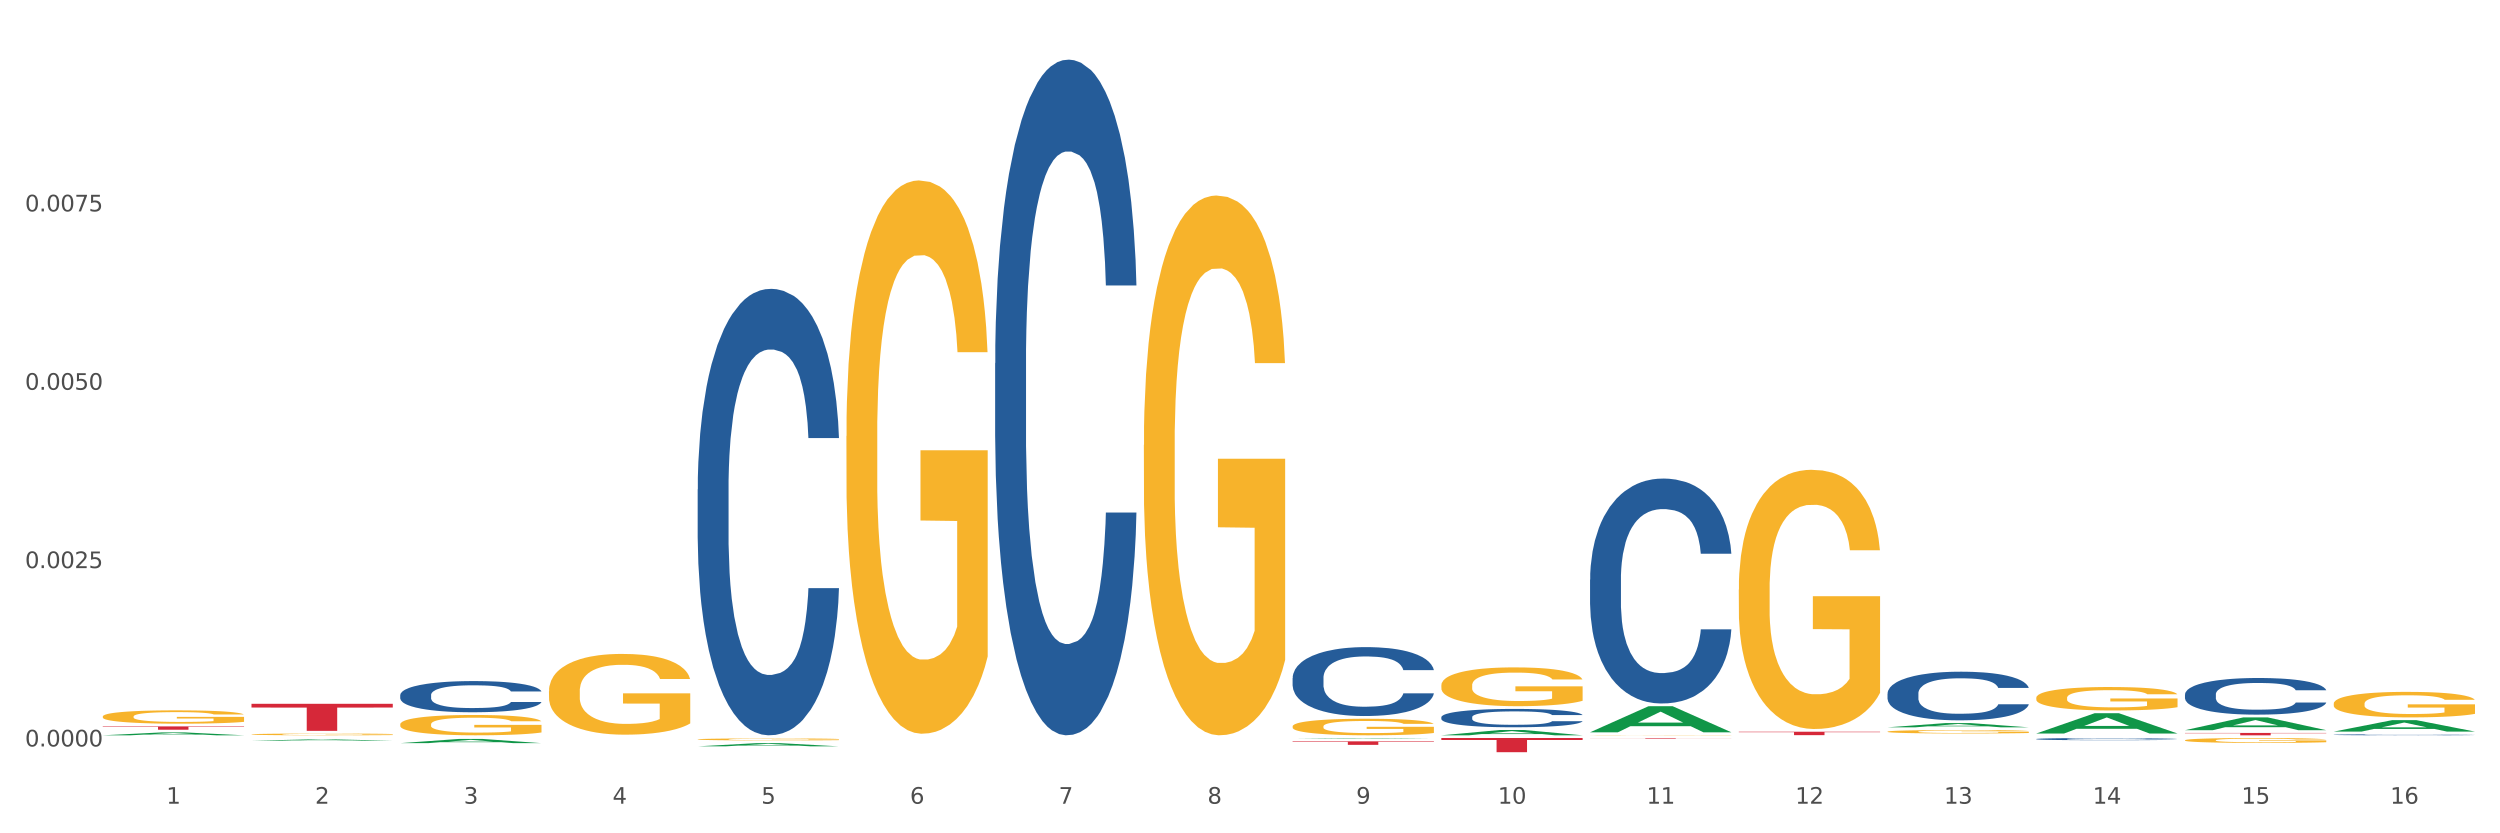 <?xml version="1.0" encoding="utf-8" standalone="no"?>
<!DOCTYPE svg PUBLIC "-//W3C//DTD SVG 1.1//EN"
  "http://www.w3.org/Graphics/SVG/1.1/DTD/svg11.dtd">
<svg xmlns:xlink="http://www.w3.org/1999/xlink" width="1080pt" height="360pt" viewBox="0 0 1080 360" xmlns="http://www.w3.org/2000/svg" version="1.1">
 <rect x="0" y="0" width="1080" height="360" fill="#333333" stroke="none"/>
 <defs>
  <style type="text/css">*{stroke-linejoin: round; stroke-linecap: butt}</style>
 </defs>
 <g id="figure_1">
  <g id="patch_1">
   <path d="M 0 360 
L 1080 360 
L 1080 0 
L 0 0 
z
" style="fill: #ffffff; stroke: #ffffff; stroke-linejoin: miter"/>
  </g>
  <g id="axes_1">
   <g id="matplotlib.axis_1">
    <g id="xtick_1">
     <g id="text_1">
      <!-- 1 -->
      <g style="fill: #4d4d4d" transform="translate(71.856 347.204) scale(0.096 -0.096)">
       <defs>
        <path id="DejaVuSans-31" d="M 794 531 
L 1825 531 
L 1825 4091 
L 703 3866 
L 703 4441 
L 1819 4666 
L 2450 4666 
L 2450 531 
L 3481 531 
L 3481 0 
L 794 0 
L 794 531 
z
" transform="scale(0.016)"/>
       </defs>
       <use xlink:href="#DejaVuSans-31"/>
      </g>
     </g>
    </g>
    <g id="xtick_2">
     <g id="text_2">
      <!-- 2 -->
      <g style="fill: #4d4d4d" transform="translate(136.108 347.204) scale(0.096 -0.096)">
       <defs>
        <path id="DejaVuSans-32" d="M 1228 531 
L 3431 531 
L 3431 0 
L 469 0 
L 469 531 
Q 828 903 1448 1529 
Q 2069 2156 2228 2338 
Q 2531 2678 2651 2914 
Q 2772 3150 2772 3378 
Q 2772 3750 2511 3984 
Q 2250 4219 1831 4219 
Q 1534 4219 1204 4116 
Q 875 4013 500 3803 
L 500 4441 
Q 881 4594 1212 4672 
Q 1544 4750 1819 4750 
Q 2544 4750 2975 4387 
Q 3406 4025 3406 3419 
Q 3406 3131 3298 2873 
Q 3191 2616 2906 2266 
Q 2828 2175 2409 1742 
Q 1991 1309 1228 531 
z
" transform="scale(0.016)"/>
       </defs>
       <use xlink:href="#DejaVuSans-32"/>
      </g>
     </g>
    </g>
    <g id="xtick_3">
     <g id="text_3">
      <!-- 3 -->
      <g style="fill: #4d4d4d" transform="translate(200.359 347.204) scale(0.096 -0.096)">
       <defs>
        <path id="DejaVuSans-33" d="M 2597 2516 
Q 3050 2419 3304 2112 
Q 3559 1806 3559 1356 
Q 3559 666 3084 287 
Q 2609 -91 1734 -91 
Q 1441 -91 1130 -33 
Q 819 25 488 141 
L 488 750 
Q 750 597 1062 519 
Q 1375 441 1716 441 
Q 2309 441 2620 675 
Q 2931 909 2931 1356 
Q 2931 1769 2642 2001 
Q 2353 2234 1838 2234 
L 1294 2234 
L 1294 2753 
L 1863 2753 
Q 2328 2753 2575 2939 
Q 2822 3125 2822 3475 
Q 2822 3834 2567 4026 
Q 2313 4219 1838 4219 
Q 1578 4219 1281 4162 
Q 984 4106 628 3988 
L 628 4550 
Q 988 4650 1302 4700 
Q 1616 4750 1894 4750 
Q 2613 4750 3031 4423 
Q 3450 4097 3450 3541 
Q 3450 3153 3228 2886 
Q 3006 2619 2597 2516 
z
" transform="scale(0.016)"/>
       </defs>
       <use xlink:href="#DejaVuSans-33"/>
      </g>
     </g>
    </g>
    <g id="xtick_4">
     <g id="text_4">
      <!-- 4 -->
      <g style="fill: #4d4d4d" transform="translate(264.61 347.204) scale(0.096 -0.096)">
       <defs>
        <path id="DejaVuSans-34" d="M 2419 4116 
L 825 1625 
L 2419 1625 
L 2419 4116 
z
M 2253 4666 
L 3047 4666 
L 3047 1625 
L 3713 1625 
L 3713 1100 
L 3047 1100 
L 3047 0 
L 2419 0 
L 2419 1100 
L 313 1100 
L 313 1709 
L 2253 4666 
z
" transform="scale(0.016)"/>
       </defs>
       <use xlink:href="#DejaVuSans-34"/>
      </g>
     </g>
    </g>
    <g id="xtick_5">
     <g id="text_5">
      <!-- 5 -->
      <g style="fill: #4d4d4d" transform="translate(328.862 347.204) scale(0.096 -0.096)">
       <defs>
        <path id="DejaVuSans-35" d="M 691 4666 
L 3169 4666 
L 3169 4134 
L 1269 4134 
L 1269 2991 
Q 1406 3038 1543 3061 
Q 1681 3084 1819 3084 
Q 2600 3084 3056 2656 
Q 3513 2228 3513 1497 
Q 3513 744 3044 326 
Q 2575 -91 1722 -91 
Q 1428 -91 1123 -41 
Q 819 9 494 109 
L 494 744 
Q 775 591 1075 516 
Q 1375 441 1709 441 
Q 2250 441 2565 725 
Q 2881 1009 2881 1497 
Q 2881 1984 2565 2268 
Q 2250 2553 1709 2553 
Q 1456 2553 1204 2497 
Q 953 2441 691 2322 
L 691 4666 
z
" transform="scale(0.016)"/>
       </defs>
       <use xlink:href="#DejaVuSans-35"/>
      </g>
     </g>
    </g>
    <g id="xtick_6">
     <g id="text_6">
      <!-- 6 -->
      <g style="fill: #4d4d4d" transform="translate(393.113 347.204) scale(0.096 -0.096)">
       <defs>
        <path id="DejaVuSans-36" d="M 2113 2584 
Q 1688 2584 1439 2293 
Q 1191 2003 1191 1497 
Q 1191 994 1439 701 
Q 1688 409 2113 409 
Q 2538 409 2786 701 
Q 3034 994 3034 1497 
Q 3034 2003 2786 2293 
Q 2538 2584 2113 2584 
z
M 3366 4563 
L 3366 3988 
Q 3128 4100 2886 4159 
Q 2644 4219 2406 4219 
Q 1781 4219 1451 3797 
Q 1122 3375 1075 2522 
Q 1259 2794 1537 2939 
Q 1816 3084 2150 3084 
Q 2853 3084 3261 2657 
Q 3669 2231 3669 1497 
Q 3669 778 3244 343 
Q 2819 -91 2113 -91 
Q 1303 -91 875 529 
Q 447 1150 447 2328 
Q 447 3434 972 4092 
Q 1497 4750 2381 4750 
Q 2619 4750 2861 4703 
Q 3103 4656 3366 4563 
z
" transform="scale(0.016)"/>
       </defs>
       <use xlink:href="#DejaVuSans-36"/>
      </g>
     </g>
    </g>
    <g id="xtick_7">
     <g id="text_7">
      <!-- 7 -->
      <g style="fill: #4d4d4d" transform="translate(457.364 347.204) scale(0.096 -0.096)">
       <defs>
        <path id="DejaVuSans-37" d="M 525 4666 
L 3525 4666 
L 3525 4397 
L 1831 0 
L 1172 0 
L 2766 4134 
L 525 4134 
L 525 4666 
z
" transform="scale(0.016)"/>
       </defs>
       <use xlink:href="#DejaVuSans-37"/>
      </g>
     </g>
    </g>
    <g id="xtick_8">
     <g id="text_8">
      <!-- 8 -->
      <g style="fill: #4d4d4d" transform="translate(521.616 347.204) scale(0.096 -0.096)">
       <defs>
        <path id="DejaVuSans-38" d="M 2034 2216 
Q 1584 2216 1326 1975 
Q 1069 1734 1069 1313 
Q 1069 891 1326 650 
Q 1584 409 2034 409 
Q 2484 409 2743 651 
Q 3003 894 3003 1313 
Q 3003 1734 2745 1975 
Q 2488 2216 2034 2216 
z
M 1403 2484 
Q 997 2584 770 2862 
Q 544 3141 544 3541 
Q 544 4100 942 4425 
Q 1341 4750 2034 4750 
Q 2731 4750 3128 4425 
Q 3525 4100 3525 3541 
Q 3525 3141 3298 2862 
Q 3072 2584 2669 2484 
Q 3125 2378 3379 2068 
Q 3634 1759 3634 1313 
Q 3634 634 3220 271 
Q 2806 -91 2034 -91 
Q 1263 -91 848 271 
Q 434 634 434 1313 
Q 434 1759 690 2068 
Q 947 2378 1403 2484 
z
M 1172 3481 
Q 1172 3119 1398 2916 
Q 1625 2713 2034 2713 
Q 2441 2713 2670 2916 
Q 2900 3119 2900 3481 
Q 2900 3844 2670 4047 
Q 2441 4250 2034 4250 
Q 1625 4250 1398 4047 
Q 1172 3844 1172 3481 
z
" transform="scale(0.016)"/>
       </defs>
       <use xlink:href="#DejaVuSans-38"/>
      </g>
     </g>
    </g>
    <g id="xtick_9">
     <g id="text_9">
      <!-- 9 -->
      <g style="fill: #4d4d4d" transform="translate(585.867 347.204) scale(0.096 -0.096)">
       <defs>
        <path id="DejaVuSans-39" d="M 703 97 
L 703 672 
Q 941 559 1184 500 
Q 1428 441 1663 441 
Q 2288 441 2617 861 
Q 2947 1281 2994 2138 
Q 2813 1869 2534 1725 
Q 2256 1581 1919 1581 
Q 1219 1581 811 2004 
Q 403 2428 403 3163 
Q 403 3881 828 4315 
Q 1253 4750 1959 4750 
Q 2769 4750 3195 4129 
Q 3622 3509 3622 2328 
Q 3622 1225 3098 567 
Q 2575 -91 1691 -91 
Q 1453 -91 1209 -44 
Q 966 3 703 97 
z
M 1959 2075 
Q 2384 2075 2632 2365 
Q 2881 2656 2881 3163 
Q 2881 3666 2632 3958 
Q 2384 4250 1959 4250 
Q 1534 4250 1286 3958 
Q 1038 3666 1038 3163 
Q 1038 2656 1286 2365 
Q 1534 2075 1959 2075 
z
" transform="scale(0.016)"/>
       </defs>
       <use xlink:href="#DejaVuSans-39"/>
      </g>
     </g>
    </g>
    <g id="xtick_10">
     <g id="text_10">
      <!-- 10 -->
      <g style="fill: #4d4d4d" transform="translate(647.065 347.204) scale(0.096 -0.096)">
       <defs>
        <path id="DejaVuSans-30" d="M 2034 4250 
Q 1547 4250 1301 3770 
Q 1056 3291 1056 2328 
Q 1056 1369 1301 889 
Q 1547 409 2034 409 
Q 2525 409 2770 889 
Q 3016 1369 3016 2328 
Q 3016 3291 2770 3770 
Q 2525 4250 2034 4250 
z
M 2034 4750 
Q 2819 4750 3233 4129 
Q 3647 3509 3647 2328 
Q 3647 1150 3233 529 
Q 2819 -91 2034 -91 
Q 1250 -91 836 529 
Q 422 1150 422 2328 
Q 422 3509 836 4129 
Q 1250 4750 2034 4750 
z
" transform="scale(0.016)"/>
       </defs>
       <use xlink:href="#DejaVuSans-31"/>
       <use xlink:href="#DejaVuSans-30" transform="translate(63.623 0)"/>
      </g>
     </g>
    </g>
    <g id="xtick_11">
     <g id="text_11">
      <!-- 11 -->
      <g style="fill: #4d4d4d" transform="translate(711.316 347.204) scale(0.096 -0.096)">
       <use xlink:href="#DejaVuSans-31"/>
       <use xlink:href="#DejaVuSans-31" transform="translate(63.623 0)"/>
      </g>
     </g>
    </g>
    <g id="xtick_12">
     <g id="text_12">
      <!-- 12 -->
      <g style="fill: #4d4d4d" transform="translate(775.567 347.204) scale(0.096 -0.096)">
       <use xlink:href="#DejaVuSans-31"/>
       <use xlink:href="#DejaVuSans-32" transform="translate(63.623 0)"/>
      </g>
     </g>
    </g>
    <g id="xtick_13">
     <g id="text_13">
      <!-- 13 -->
      <g style="fill: #4d4d4d" transform="translate(839.819 347.204) scale(0.096 -0.096)">
       <use xlink:href="#DejaVuSans-31"/>
       <use xlink:href="#DejaVuSans-33" transform="translate(63.623 0)"/>
      </g>
     </g>
    </g>
    <g id="xtick_14">
     <g id="text_14">
      <!-- 14 -->
      <g style="fill: #4d4d4d" transform="translate(904.07 347.204) scale(0.096 -0.096)">
       <use xlink:href="#DejaVuSans-31"/>
       <use xlink:href="#DejaVuSans-34" transform="translate(63.623 0)"/>
      </g>
     </g>
    </g>
    <g id="xtick_15">
     <g id="text_15">
      <!-- 15 -->
      <g style="fill: #4d4d4d" transform="translate(968.321 347.204) scale(0.096 -0.096)">
       <use xlink:href="#DejaVuSans-31"/>
       <use xlink:href="#DejaVuSans-35" transform="translate(63.623 0)"/>
      </g>
     </g>
    </g>
    <g id="xtick_16">
     <g id="text_16">
      <!-- 16 -->
      <g style="fill: #4d4d4d" transform="translate(1032.573 347.204) scale(0.096 -0.096)">
       <use xlink:href="#DejaVuSans-31"/>
       <use xlink:href="#DejaVuSans-36" transform="translate(63.623 0)"/>
      </g>
     </g>
    </g>
    <g id="xtick_17"/>
    <g id="xtick_18"/>
    <g id="xtick_19"/>
    <g id="xtick_20"/>
    <g id="xtick_21"/>
    <g id="xtick_22"/>
    <g id="xtick_23"/>
    <g id="xtick_24"/>
    <g id="xtick_25"/>
    <g id="xtick_26"/>
    <g id="xtick_27"/>
    <g id="xtick_28"/>
    <g id="xtick_29"/>
    <g id="xtick_30"/>
    <g id="xtick_31"/>
   </g>
   <g id="matplotlib.axis_2">
    <g id="ytick_1">
     <g id="text_17">
      <!-- 0.0000 -->
      <g style="fill: #4d4d4d" transform="translate(10.8 322.471) scale(0.096 -0.096)">
       <defs>
        <path id="DejaVuSans-2e" d="M 684 794 
L 1344 794 
L 1344 0 
L 684 0 
L 684 794 
z
" transform="scale(0.016)"/>
       </defs>
       <use xlink:href="#DejaVuSans-30"/>
       <use xlink:href="#DejaVuSans-2e" transform="translate(63.623 0)"/>
       <use xlink:href="#DejaVuSans-30" transform="translate(95.41 0)"/>
       <use xlink:href="#DejaVuSans-30" transform="translate(159.033 0)"/>
       <use xlink:href="#DejaVuSans-30" transform="translate(222.656 0)"/>
       <use xlink:href="#DejaVuSans-30" transform="translate(286.279 0)"/>
      </g>
     </g>
    </g>
    <g id="ytick_2">
     <g id="text_18">
      <!-- 0.0025 -->
      <g style="fill: #4d4d4d" transform="translate(10.8 245.423) scale(0.096 -0.096)">
       <use xlink:href="#DejaVuSans-30"/>
       <use xlink:href="#DejaVuSans-2e" transform="translate(63.623 0)"/>
       <use xlink:href="#DejaVuSans-30" transform="translate(95.41 0)"/>
       <use xlink:href="#DejaVuSans-30" transform="translate(159.033 0)"/>
       <use xlink:href="#DejaVuSans-32" transform="translate(222.656 0)"/>
       <use xlink:href="#DejaVuSans-35" transform="translate(286.279 0)"/>
      </g>
     </g>
    </g>
    <g id="ytick_3">
     <g id="text_19">
      <!-- 0.0050 -->
      <g style="fill: #4d4d4d" transform="translate(10.8 168.375) scale(0.096 -0.096)">
       <use xlink:href="#DejaVuSans-30"/>
       <use xlink:href="#DejaVuSans-2e" transform="translate(63.623 0)"/>
       <use xlink:href="#DejaVuSans-30" transform="translate(95.41 0)"/>
       <use xlink:href="#DejaVuSans-30" transform="translate(159.033 0)"/>
       <use xlink:href="#DejaVuSans-35" transform="translate(222.656 0)"/>
       <use xlink:href="#DejaVuSans-30" transform="translate(286.279 0)"/>
      </g>
     </g>
    </g>
    <g id="ytick_4">
     <g id="text_20">
      <!-- 0.0075 -->
      <g style="fill: #4d4d4d" transform="translate(10.8 91.327) scale(0.096 -0.096)">
       <use xlink:href="#DejaVuSans-30"/>
       <use xlink:href="#DejaVuSans-2e" transform="translate(63.623 0)"/>
       <use xlink:href="#DejaVuSans-30" transform="translate(95.41 0)"/>
       <use xlink:href="#DejaVuSans-30" transform="translate(159.033 0)"/>
       <use xlink:href="#DejaVuSans-37" transform="translate(222.656 0)"/>
       <use xlink:href="#DejaVuSans-35" transform="translate(286.279 0)"/>
      </g>
     </g>
    </g>
    <g id="ytick_5"/>
    <g id="ytick_6"/>
    <g id="ytick_7"/>
    <g id="ytick_8"/>
   </g>
   <g id="PolyCollection_1">
    <path d="M 44.391 317.65 
L 44.454 317.648 
L 69.625 316.409 
L 80.07 316.408 
L 105.43 317.652 
L 93.348 317.652 
L 87.873 317.362 
L 61.885 317.362 
L 61.696 317.367 
L 56.41 317.652 
L 44.391 317.652 
L 44.391 317.65 
L 65.157 317.19 
L 84.601 317.188 
L 74.973 316.673 
L 74.847 316.671 
L 74.722 316.675 
L 65.094 317.188 
L 65.157 317.19 
L 44.391 317.65 
z
" clip-path="url(#p95851af767)" style="fill: #109648"/>
    <path d="M 686.904 318.824 
L 747.943 318.824 
L 747.943 318.859 
L 723.933 318.859 
L 723.933 319.072 
L 710.77 319.072 
L 710.77 318.859 
L 686.904 318.859 
L 686.904 318.824 
L 686.904 318.824 
z
" clip-path="url(#p95851af767)" style="fill: #d62839"/>
    <path d="M 622.653 318.824 
L 683.692 318.824 
L 683.692 319.675 
L 659.681 319.681 
L 659.681 324.95 
L 646.519 324.95 
L 646.519 319.681 
L 622.653 319.675 
L 622.653 318.83 
L 622.653 318.824 
z
" clip-path="url(#p95851af767)" style="fill: #d62839"/>
    <path d="M 558.402 320.261 
L 619.441 320.261 
L 619.441 320.473 
L 595.43 320.474 
L 595.43 321.784 
L 582.268 321.784 
L 582.268 320.474 
L 558.402 320.473 
L 558.402 320.263 
L 558.402 320.261 
z
" clip-path="url(#p95851af767)" style="fill: #d62839"/>
    <path d="M 108.642 304.041 
L 169.681 304.041 
L 169.681 305.665 
L 145.671 305.676 
L 145.671 315.73 
L 132.508 315.73 
L 132.508 305.676 
L 108.642 305.665 
L 108.642 304.052 
L 108.642 304.041 
z
" clip-path="url(#p95851af767)" style="fill: #d62839"/>
    <path d="M 44.391 313.809 
L 105.43 313.809 
L 105.43 314.008 
L 81.419 314.009 
L 81.419 315.236 
L 68.257 315.236 
L 68.257 314.009 
L 44.391 314.008 
L 44.391 313.811 
L 44.391 313.809 
z
" clip-path="url(#p95851af767)" style="fill: #d62839"/>
    <path d="M 108.642 317.249 
L 108.714 317.248 
L 108.714 317.223 
L 108.859 317.202 
L 109.579 317.151 
L 110.66 317.108 
L 111.453 317.086 
L 112.246 317.067 
L 113.182 317.049 
L 114.335 317.03 
L 116.425 317.002 
L 117.722 316.987 
L 119.308 316.972 
L 122.191 316.95 
L 124.28 316.938 
L 126.442 316.928 
L 129.973 316.915 
L 132.28 316.91 
L 134.73 316.906 
L 137.684 316.903 
L 139.918 316.902 
L 144.819 316.904 
L 148.999 316.911 
L 151.016 316.915 
L 153.611 316.924 
L 154.98 316.929 
L 157.214 316.94 
L 159.52 316.954 
L 161.105 316.967 
L 163.484 316.99 
L 165.285 317.013 
L 166.943 317.042 
L 167.807 317.062 
L 168.456 317.08 
L 169.033 317.102 
L 169.609 317.135 
L 156.637 317.135 
L 156.133 317.111 
L 155.34 317.089 
L 154.187 317.067 
L 153.178 317.053 
L 151.449 317.036 
L 149.863 317.025 
L 148.206 317.017 
L 146.188 317.01 
L 144.603 317.006 
L 142.369 317.004 
L 137.973 317.004 
L 135.018 317.01 
L 133 317.017 
L 131.703 317.023 
L 130.55 317.03 
L 129.253 317.039 
L 127.739 317.054 
L 126.659 317.067 
L 125.578 317.083 
L 124.713 317.1 
L 123.92 317.119 
L 123.271 317.139 
L 122.767 317.16 
L 122.335 317.187 
L 121.974 317.23 
L 121.974 317.323 
L 122.118 317.345 
L 122.479 317.373 
L 122.911 317.394 
L 123.632 317.419 
L 124.28 317.436 
L 125.505 317.461 
L 126.875 317.482 
L 127.956 317.495 
L 129.037 317.505 
L 130.91 317.521 
L 133 317.533 
L 134.802 317.54 
L 137.252 317.547 
L 138.91 317.55 
L 140.351 317.551 
L 143.882 317.551 
L 146.404 317.549 
L 149.215 317.545 
L 151.377 317.538 
L 153.178 317.531 
L 155.196 317.518 
L 156.493 317.507 
L 156.493 317.364 
L 140.639 317.363 
L 140.639 317.268 
L 169.681 317.268 
L 169.681 317.547 
L 168.456 317.562 
L 167.087 317.575 
L 165.646 317.586 
L 163.484 317.601 
L 160.889 317.614 
L 158.583 317.624 
L 156.133 317.632 
L 153.25 317.64 
L 149.503 317.646 
L 147.197 317.649 
L 144.314 317.651 
L 140.927 317.652 
L 137.973 317.651 
L 135.09 317.647 
L 132.063 317.641 
L 129.109 317.632 
L 126.875 317.623 
L 124.641 317.612 
L 122.263 317.598 
L 120.389 317.584 
L 118.948 317.572 
L 117.362 317.556 
L 115.633 317.536 
L 114.335 317.517 
L 113.182 317.498 
L 111.957 317.473 
L 111.093 317.452 
L 110.228 317.425 
L 109.723 317.406 
L 109.147 317.375 
L 108.714 317.332 
L 108.642 317.249 
z
" clip-path="url(#p95851af767)" style="fill: #f7b32b"/>
    <path d="M 172.894 300.277 
L 172.966 300.265 
L 172.966 299.92 
L 173.182 299.453 
L 173.976 298.592 
L 174.986 297.94 
L 176.718 297.177 
L 177.656 296.857 
L 178.882 296.5 
L 181.407 295.922 
L 184.293 295.43 
L 186.314 295.16 
L 187.829 294.987 
L 191.22 294.68 
L 193.168 294.544 
L 195.188 294.434 
L 196.92 294.36 
L 199.806 294.274 
L 202.114 294.237 
L 204.784 294.225 
L 207.021 294.237 
L 209.979 294.286 
L 214.308 294.434 
L 215.967 294.52 
L 218.204 294.667 
L 220.513 294.864 
L 222.388 295.061 
L 224.553 295.344 
L 226.79 295.713 
L 228.954 296.181 
L 230.469 296.611 
L 231.696 297.066 
L 232.778 297.62 
L 233.572 298.223 
L 233.932 298.727 
L 220.729 298.727 
L 220.368 298.272 
L 219.647 297.78 
L 218.925 297.448 
L 218.132 297.177 
L 216.905 296.87 
L 215.823 296.673 
L 214.019 296.439 
L 212.36 296.291 
L 210.989 296.205 
L 209.329 296.131 
L 205.794 296.058 
L 203.269 296.058 
L 201.681 296.082 
L 199.733 296.144 
L 198.074 296.23 
L 196.126 296.377 
L 194.611 296.537 
L 193.096 296.746 
L 192.23 296.894 
L 190.931 297.165 
L 190.065 297.386 
L 188.911 297.768 
L 188.262 298.038 
L 187.107 298.739 
L 186.602 299.256 
L 186.386 299.613 
L 186.241 300.007 
L 186.241 301.926 
L 186.674 302.787 
L 187.035 303.156 
L 187.612 303.574 
L 188.695 304.115 
L 190.282 304.644 
L 191.941 305.026 
L 193.312 305.259 
L 194.611 305.432 
L 195.91 305.567 
L 197.497 305.69 
L 198.795 305.764 
L 200.744 305.838 
L 203.052 305.875 
L 204.856 305.875 
L 208.536 305.813 
L 210.195 305.752 
L 211.782 305.665 
L 213.514 305.53 
L 214.885 305.382 
L 215.679 305.272 
L 216.977 305.038 
L 217.987 304.792 
L 218.853 304.509 
L 219.43 304.263 
L 220.08 303.894 
L 220.585 303.476 
L 220.729 303.254 
L 233.932 303.254 
L 233.644 303.697 
L 233.139 304.128 
L 232.129 304.706 
L 231.335 305.038 
L 230.109 305.444 
L 228.81 305.788 
L 227.006 306.17 
L 225.347 306.453 
L 223.615 306.699 
L 221.739 306.92 
L 218.348 307.228 
L 217.122 307.314 
L 214.524 307.462 
L 212.504 307.548 
L 209.546 307.634 
L 206.516 307.683 
L 203.341 307.695 
L 200.527 307.671 
L 197.425 307.597 
L 195.477 307.523 
L 193.312 307.412 
L 190.787 307.24 
L 188.406 307.031 
L 186.169 306.785 
L 184.077 306.502 
L 182.129 306.182 
L 179.604 305.653 
L 177.728 305.136 
L 176.357 304.657 
L 175.419 304.251 
L 174.481 303.734 
L 173.976 303.377 
L 173.182 302.516 
L 172.894 301.716 
L 172.894 300.277 
z
" clip-path="url(#p95851af767)" style="fill: #255c99"/>
    <path d="M 301.396 211.438 
L 301.469 211.262 
L 301.469 206.33 
L 301.685 199.637 
L 302.479 187.307 
L 303.489 177.971 
L 305.22 167.05 
L 306.158 162.471 
L 307.385 157.362 
L 309.91 149.084 
L 312.796 142.038 
L 314.816 138.163 
L 316.331 135.697 
L 319.722 131.293 
L 321.671 129.356 
L 323.691 127.77 
L 325.422 126.714 
L 328.308 125.481 
L 330.617 124.952 
L 333.287 124.776 
L 335.523 124.952 
L 338.481 125.657 
L 342.81 127.77 
L 344.47 129.003 
L 346.707 131.117 
L 349.015 133.935 
L 350.891 136.754 
L 353.056 140.805 
L 355.292 146.089 
L 357.457 152.783 
L 358.972 158.948 
L 360.199 165.465 
L 361.281 173.391 
L 362.074 182.022 
L 362.435 189.244 
L 349.232 189.244 
L 348.871 182.727 
L 348.149 175.681 
L 347.428 170.925 
L 346.634 167.05 
L 345.408 162.647 
L 344.326 159.828 
L 342.522 156.482 
L 340.862 154.368 
L 339.492 153.135 
L 337.832 152.078 
L 334.297 151.021 
L 331.771 151.021 
L 330.184 151.374 
L 328.236 152.254 
L 326.577 153.487 
L 324.629 155.601 
L 323.113 157.891 
L 321.598 160.885 
L 320.733 162.999 
L 319.434 166.874 
L 318.568 170.045 
L 317.414 175.505 
L 316.764 179.38 
L 315.61 189.42 
L 315.105 196.818 
L 314.888 201.926 
L 314.744 207.563 
L 314.744 235.041 
L 315.177 247.371 
L 315.538 252.655 
L 316.115 258.644 
L 317.197 266.395 
L 318.785 273.969 
L 320.444 279.429 
L 321.815 282.776 
L 323.113 285.242 
L 324.412 287.179 
L 325.999 288.941 
L 327.298 289.998 
L 329.246 291.054 
L 331.555 291.583 
L 333.359 291.583 
L 337.038 290.702 
L 338.698 289.821 
L 340.285 288.588 
L 342.017 286.651 
L 343.388 284.537 
L 344.181 282.952 
L 345.48 279.605 
L 346.49 276.082 
L 347.356 272.031 
L 347.933 268.508 
L 348.582 263.224 
L 349.087 257.235 
L 349.232 254.065 
L 362.435 254.065 
L 362.147 260.406 
L 361.642 266.571 
L 360.631 274.849 
L 359.838 279.605 
L 358.611 285.418 
L 357.313 290.35 
L 355.509 295.81 
L 353.849 299.862 
L 352.118 303.384 
L 350.242 306.555 
L 346.851 310.959 
L 345.624 312.192 
L 343.027 314.305 
L 341.007 315.538 
L 338.049 316.771 
L 335.018 317.476 
L 331.844 317.652 
L 329.03 317.3 
L 325.927 316.243 
L 323.979 315.186 
L 321.815 313.601 
L 319.29 311.135 
L 316.909 308.14 
L 314.672 304.617 
L 312.58 300.566 
L 310.632 295.986 
L 308.106 288.412 
L 306.23 281.014 
L 304.86 274.145 
L 303.922 268.332 
L 302.984 260.934 
L 302.479 255.826 
L 301.685 243.496 
L 301.396 232.047 
L 301.396 211.438 
z
" clip-path="url(#p95851af767)" style="fill: #255c99"/>
    <path d="M 429.899 156.911 
L 429.971 156.645 
L 429.971 149.181 
L 430.188 139.051 
L 430.981 120.391 
L 431.991 106.263 
L 433.723 89.736 
L 434.661 82.805 
L 435.888 75.075 
L 438.413 62.546 
L 441.299 51.883 
L 443.319 46.019 
L 444.834 42.287 
L 448.225 35.623 
L 450.173 32.69 
L 452.193 30.291 
L 453.925 28.692 
L 456.811 26.826 
L 459.12 26.026 
L 461.789 25.759 
L 464.026 26.026 
L 466.984 27.092 
L 471.313 30.291 
L 472.973 32.157 
L 475.209 35.356 
L 477.518 39.621 
L 479.394 43.886 
L 481.558 50.017 
L 483.795 58.014 
L 485.96 68.144 
L 487.475 77.474 
L 488.701 87.337 
L 489.783 99.332 
L 490.577 112.394 
L 490.938 123.324 
L 477.734 123.324 
L 477.374 113.461 
L 476.652 102.798 
L 475.931 95.6 
L 475.137 89.736 
L 473.911 83.072 
L 472.828 78.807 
L 471.025 73.742 
L 469.365 70.543 
L 467.994 68.677 
L 466.335 67.078 
L 462.799 65.478 
L 460.274 65.478 
L 458.687 66.011 
L 456.739 67.344 
L 455.079 69.21 
L 453.131 72.409 
L 451.616 75.874 
L 450.101 80.406 
L 449.235 83.605 
L 447.937 89.469 
L 447.071 94.268 
L 445.916 102.531 
L 445.267 108.396 
L 444.113 123.59 
L 443.608 134.786 
L 443.391 142.516 
L 443.247 151.047 
L 443.247 192.631 
L 443.68 211.291 
L 444.04 219.288 
L 444.618 228.352 
L 445.7 240.081 
L 447.287 251.543 
L 448.947 259.807 
L 450.317 264.871 
L 451.616 268.603 
L 452.915 271.536 
L 454.502 274.201 
L 455.801 275.801 
L 457.749 277.4 
L 460.058 278.2 
L 461.861 278.2 
L 465.541 276.867 
L 467.201 275.534 
L 468.788 273.668 
L 470.519 270.736 
L 471.89 267.537 
L 472.684 265.138 
L 473.983 260.073 
L 474.993 254.742 
L 475.859 248.611 
L 476.436 243.279 
L 477.085 235.282 
L 477.59 226.219 
L 477.734 221.421 
L 490.938 221.421 
L 490.649 231.017 
L 490.144 240.347 
L 489.134 252.876 
L 488.34 260.073 
L 487.114 268.87 
L 485.815 276.334 
L 484.011 284.597 
L 482.352 290.729 
L 480.62 296.06 
L 478.745 300.858 
L 475.353 307.522 
L 474.127 309.388 
L 471.53 312.587 
L 469.509 314.453 
L 466.551 316.319 
L 463.521 317.385 
L 460.346 317.652 
L 457.532 317.119 
L 454.43 315.519 
L 452.482 313.92 
L 450.317 311.521 
L 447.792 307.789 
L 445.411 303.257 
L 443.175 297.926 
L 441.082 291.795 
L 439.134 284.864 
L 436.609 273.402 
L 434.733 262.206 
L 433.362 251.81 
L 432.424 243.013 
L 431.486 231.817 
L 430.981 224.086 
L 430.188 205.427 
L 429.899 188.1 
L 429.899 156.911 
z
" clip-path="url(#p95851af767)" style="fill: #255c99"/>
    <path d="M 558.402 292.93 
L 558.474 292.903 
L 558.474 292.142 
L 558.69 291.108 
L 559.484 289.205 
L 560.494 287.764 
L 562.226 286.078 
L 563.164 285.371 
L 564.39 284.582 
L 566.915 283.304 
L 569.801 282.217 
L 571.822 281.618 
L 573.337 281.238 
L 576.728 280.558 
L 578.676 280.259 
L 580.696 280.014 
L 582.428 279.851 
L 585.314 279.661 
L 587.622 279.579 
L 590.292 279.552 
L 592.529 279.579 
L 595.487 279.688 
L 599.816 280.014 
L 601.475 280.205 
L 603.712 280.531 
L 606.021 280.966 
L 607.897 281.401 
L 610.061 282.026 
L 612.298 282.842 
L 614.462 283.875 
L 615.977 284.827 
L 617.204 285.833 
L 618.286 287.057 
L 619.08 288.389 
L 619.441 289.504 
L 606.237 289.504 
L 605.876 288.498 
L 605.155 287.41 
L 604.433 286.676 
L 603.64 286.078 
L 602.413 285.398 
L 601.331 284.963 
L 599.527 284.446 
L 597.868 284.12 
L 596.497 283.93 
L 594.837 283.767 
L 591.302 283.603 
L 588.777 283.603 
L 587.19 283.658 
L 585.242 283.794 
L 583.582 283.984 
L 581.634 284.31 
L 580.119 284.664 
L 578.604 285.126 
L 577.738 285.452 
L 576.439 286.051 
L 575.573 286.54 
L 574.419 287.383 
L 573.77 287.981 
L 572.615 289.531 
L 572.11 290.673 
L 571.894 291.462 
L 571.75 292.332 
L 571.75 296.574 
L 572.182 298.477 
L 572.543 299.293 
L 573.12 300.217 
L 574.203 301.414 
L 575.79 302.583 
L 577.449 303.426 
L 578.82 303.943 
L 580.119 304.323 
L 581.418 304.623 
L 583.005 304.894 
L 584.304 305.058 
L 586.252 305.221 
L 588.56 305.302 
L 590.364 305.302 
L 594.044 305.166 
L 595.703 305.03 
L 597.291 304.84 
L 599.022 304.541 
L 600.393 304.215 
L 601.187 303.97 
L 602.485 303.453 
L 603.495 302.909 
L 604.361 302.284 
L 604.938 301.74 
L 605.588 300.924 
L 606.093 300 
L 606.237 299.51 
L 619.441 299.51 
L 619.152 300.489 
L 618.647 301.441 
L 617.637 302.719 
L 616.843 303.453 
L 615.617 304.351 
L 614.318 305.112 
L 612.514 305.955 
L 610.855 306.58 
L 609.123 307.124 
L 607.247 307.614 
L 603.856 308.293 
L 602.63 308.484 
L 600.032 308.81 
L 598.012 309 
L 595.054 309.191 
L 592.024 309.299 
L 588.849 309.327 
L 586.035 309.272 
L 582.933 309.109 
L 580.985 308.946 
L 578.82 308.701 
L 576.295 308.321 
L 573.914 307.858 
L 571.677 307.314 
L 569.585 306.689 
L 567.637 305.982 
L 565.112 304.813 
L 563.236 303.671 
L 561.865 302.61 
L 560.927 301.713 
L 559.989 300.571 
L 559.484 299.782 
L 558.69 297.879 
L 558.402 296.112 
L 558.402 292.93 
z
" clip-path="url(#p95851af767)" style="fill: #255c99"/>
    <path d="M 622.653 309.815 
L 622.725 309.808 
L 622.725 309.605 
L 622.942 309.33 
L 623.735 308.822 
L 624.745 308.438 
L 626.477 307.989 
L 627.415 307.801 
L 628.642 307.591 
L 631.167 307.25 
L 634.053 306.961 
L 636.073 306.801 
L 637.588 306.7 
L 640.979 306.519 
L 642.927 306.439 
L 644.947 306.374 
L 646.679 306.33 
L 649.565 306.28 
L 651.874 306.258 
L 654.543 306.251 
L 656.78 306.258 
L 659.738 306.287 
L 664.067 306.374 
L 665.727 306.424 
L 667.963 306.511 
L 670.272 306.627 
L 672.148 306.743 
L 674.312 306.91 
L 676.549 307.127 
L 678.714 307.402 
L 680.229 307.656 
L 681.455 307.924 
L 682.538 308.25 
L 683.331 308.605 
L 683.692 308.902 
L 670.488 308.902 
L 670.128 308.634 
L 669.406 308.344 
L 668.685 308.149 
L 667.891 307.989 
L 666.665 307.808 
L 665.582 307.692 
L 663.779 307.555 
L 662.119 307.468 
L 660.748 307.417 
L 659.089 307.373 
L 655.553 307.33 
L 653.028 307.33 
L 651.441 307.345 
L 649.493 307.381 
L 647.833 307.431 
L 645.885 307.518 
L 644.37 307.613 
L 642.855 307.736 
L 641.989 307.823 
L 640.691 307.982 
L 639.825 308.112 
L 638.67 308.337 
L 638.021 308.496 
L 636.867 308.909 
L 636.362 309.214 
L 636.145 309.424 
L 636.001 309.656 
L 636.001 310.786 
L 636.434 311.293 
L 636.795 311.51 
L 637.372 311.757 
L 638.454 312.075 
L 640.041 312.387 
L 641.701 312.612 
L 643.072 312.749 
L 644.37 312.851 
L 645.669 312.93 
L 647.256 313.003 
L 648.555 313.046 
L 650.503 313.09 
L 652.812 313.111 
L 654.616 313.111 
L 658.295 313.075 
L 659.955 313.039 
L 661.542 312.988 
L 663.274 312.909 
L 664.644 312.822 
L 665.438 312.756 
L 666.737 312.619 
L 667.747 312.474 
L 668.613 312.307 
L 669.19 312.162 
L 669.839 311.945 
L 670.344 311.699 
L 670.488 311.568 
L 683.692 311.568 
L 683.403 311.829 
L 682.898 312.083 
L 681.888 312.423 
L 681.095 312.619 
L 679.868 312.858 
L 678.569 313.061 
L 676.766 313.285 
L 675.106 313.452 
L 673.374 313.597 
L 671.499 313.727 
L 668.108 313.908 
L 666.881 313.959 
L 664.284 314.046 
L 662.263 314.097 
L 659.305 314.147 
L 656.275 314.176 
L 653.1 314.184 
L 650.287 314.169 
L 647.184 314.126 
L 645.236 314.082 
L 643.072 314.017 
L 640.546 313.916 
L 638.165 313.792 
L 635.929 313.648 
L 633.836 313.481 
L 631.888 313.293 
L 629.363 312.981 
L 627.487 312.677 
L 626.116 312.394 
L 625.178 312.155 
L 624.24 311.851 
L 623.735 311.641 
L 622.942 311.134 
L 622.653 310.663 
L 622.653 309.815 
z
" clip-path="url(#p95851af767)" style="fill: #255c99"/>
    <path d="M 686.904 250.396 
L 686.977 250.308 
L 686.977 247.823 
L 687.193 244.45 
L 687.987 238.238 
L 688.997 233.534 
L 690.728 228.032 
L 691.666 225.725 
L 692.893 223.151 
L 695.418 218.98 
L 698.304 215.43 
L 700.324 213.478 
L 701.84 212.235 
L 705.231 210.017 
L 707.179 209.04 
L 709.199 208.242 
L 710.93 207.709 
L 713.816 207.088 
L 716.125 206.822 
L 718.795 206.733 
L 721.031 206.822 
L 723.99 207.177 
L 728.318 208.242 
L 729.978 208.863 
L 732.215 209.928 
L 734.523 211.348 
L 736.399 212.768 
L 738.564 214.809 
L 740.8 217.471 
L 742.965 220.844 
L 744.48 223.95 
L 745.707 227.233 
L 746.789 231.227 
L 747.583 235.576 
L 747.943 239.214 
L 734.74 239.214 
L 734.379 235.931 
L 733.658 232.381 
L 732.936 229.985 
L 732.142 228.032 
L 730.916 225.813 
L 729.834 224.394 
L 728.03 222.707 
L 726.37 221.642 
L 725 221.021 
L 723.34 220.489 
L 719.805 219.956 
L 717.28 219.956 
L 715.692 220.134 
L 713.744 220.577 
L 712.085 221.199 
L 710.137 222.264 
L 708.622 223.417 
L 707.106 224.926 
L 706.241 225.991 
L 704.942 227.943 
L 704.076 229.541 
L 702.922 232.292 
L 702.272 234.244 
L 701.118 239.303 
L 700.613 243.03 
L 700.397 245.604 
L 700.252 248.444 
L 700.252 262.288 
L 700.685 268.501 
L 701.046 271.163 
L 701.623 274.18 
L 702.705 278.085 
L 704.293 281.901 
L 705.952 284.653 
L 707.323 286.339 
L 708.622 287.581 
L 709.92 288.557 
L 711.508 289.445 
L 712.806 289.977 
L 714.754 290.51 
L 717.063 290.776 
L 718.867 290.776 
L 722.547 290.332 
L 724.206 289.889 
L 725.793 289.267 
L 727.525 288.291 
L 728.896 287.226 
L 729.689 286.428 
L 730.988 284.741 
L 731.998 282.966 
L 732.864 280.925 
L 733.441 279.15 
L 734.09 276.488 
L 734.596 273.47 
L 734.74 271.873 
L 747.943 271.873 
L 747.655 275.068 
L 747.15 278.174 
L 746.14 282.345 
L 745.346 284.741 
L 744.119 287.67 
L 742.821 290.155 
L 741.017 292.906 
L 739.357 294.947 
L 737.626 296.722 
L 735.75 298.32 
L 732.359 300.538 
L 731.132 301.16 
L 728.535 302.224 
L 726.515 302.846 
L 723.557 303.467 
L 720.526 303.822 
L 717.352 303.911 
L 714.538 303.733 
L 711.435 303.201 
L 709.487 302.668 
L 707.323 301.869 
L 704.798 300.627 
L 702.417 299.118 
L 700.18 297.343 
L 698.088 295.302 
L 696.14 292.995 
L 693.614 289.179 
L 691.739 285.451 
L 690.368 281.99 
L 689.43 279.062 
L 688.492 275.334 
L 687.987 272.761 
L 687.193 266.548 
L 686.904 260.78 
L 686.904 250.396 
z
" clip-path="url(#p95851af767)" style="fill: #255c99"/>
    <path d="M 815.407 299.613 
L 815.479 299.594 
L 815.479 299.056 
L 815.696 298.327 
L 816.489 296.984 
L 817.5 295.966 
L 819.231 294.777 
L 820.169 294.278 
L 821.396 293.721 
L 823.921 292.819 
L 826.807 292.051 
L 828.827 291.629 
L 830.342 291.361 
L 833.733 290.881 
L 835.681 290.67 
L 837.701 290.497 
L 839.433 290.382 
L 842.319 290.247 
L 844.628 290.19 
L 847.297 290.171 
L 849.534 290.19 
L 852.492 290.267 
L 856.821 290.497 
L 858.481 290.631 
L 860.717 290.862 
L 863.026 291.169 
L 864.902 291.476 
L 867.066 291.917 
L 869.303 292.493 
L 871.468 293.222 
L 872.983 293.894 
L 874.209 294.604 
L 875.292 295.467 
L 876.085 296.408 
L 876.446 297.195 
L 863.243 297.195 
L 862.882 296.485 
L 862.16 295.717 
L 861.439 295.199 
L 860.645 294.777 
L 859.419 294.297 
L 858.336 293.99 
L 856.533 293.625 
L 854.873 293.395 
L 853.502 293.26 
L 851.843 293.145 
L 848.308 293.03 
L 845.782 293.03 
L 844.195 293.069 
L 842.247 293.165 
L 840.587 293.299 
L 838.639 293.529 
L 837.124 293.779 
L 835.609 294.105 
L 834.743 294.335 
L 833.445 294.757 
L 832.579 295.103 
L 831.424 295.698 
L 830.775 296.12 
L 829.621 297.214 
L 829.116 298.02 
L 828.899 298.577 
L 828.755 299.191 
L 828.755 302.184 
L 829.188 303.528 
L 829.549 304.104 
L 830.126 304.756 
L 831.208 305.601 
L 832.795 306.426 
L 834.455 307.021 
L 835.826 307.385 
L 837.124 307.654 
L 838.423 307.865 
L 840.01 308.057 
L 841.309 308.172 
L 843.257 308.287 
L 845.566 308.345 
L 847.37 308.345 
L 851.049 308.249 
L 852.709 308.153 
L 854.296 308.019 
L 856.028 307.808 
L 857.398 307.577 
L 858.192 307.405 
L 859.491 307.04 
L 860.501 306.656 
L 861.367 306.215 
L 861.944 305.831 
L 862.593 305.255 
L 863.098 304.603 
L 863.243 304.257 
L 876.446 304.257 
L 876.157 304.948 
L 875.652 305.62 
L 874.642 306.522 
L 873.849 307.04 
L 872.622 307.673 
L 871.323 308.211 
L 869.52 308.806 
L 867.86 309.247 
L 866.129 309.631 
L 864.253 309.976 
L 860.862 310.456 
L 859.635 310.59 
L 857.038 310.821 
L 855.017 310.955 
L 852.059 311.089 
L 849.029 311.166 
L 845.854 311.185 
L 843.041 311.147 
L 839.938 311.032 
L 837.99 310.917 
L 835.826 310.744 
L 833.3 310.475 
L 830.919 310.149 
L 828.683 309.765 
L 826.59 309.324 
L 824.642 308.825 
L 822.117 308 
L 820.241 307.193 
L 818.87 306.445 
L 817.932 305.812 
L 816.994 305.006 
L 816.489 304.449 
L 815.696 303.106 
L 815.407 301.858 
L 815.407 299.613 
z
" clip-path="url(#p95851af767)" style="fill: #255c99"/>
    <path d="M 879.659 319.254 
L 879.731 319.253 
L 879.731 319.229 
L 879.947 319.195 
L 880.741 319.134 
L 881.751 319.088 
L 883.482 319.034 
L 884.42 319.011 
L 885.647 318.986 
L 888.172 318.945 
L 891.058 318.91 
L 893.078 318.891 
L 894.594 318.878 
L 897.985 318.857 
L 899.933 318.847 
L 901.953 318.839 
L 903.684 318.834 
L 906.57 318.828 
L 908.879 318.825 
L 911.549 318.824 
L 913.785 318.825 
L 916.744 318.829 
L 921.073 318.839 
L 922.732 318.845 
L 924.969 318.856 
L 927.277 318.87 
L 929.153 318.884 
L 931.318 318.904 
L 933.554 318.93 
L 935.719 318.963 
L 937.234 318.994 
L 938.461 319.026 
L 939.543 319.065 
L 940.337 319.108 
L 940.697 319.144 
L 927.494 319.144 
L 927.133 319.112 
L 926.412 319.077 
L 925.69 319.053 
L 924.896 319.034 
L 923.67 319.012 
L 922.588 318.998 
L 920.784 318.981 
L 919.124 318.971 
L 917.754 318.965 
L 916.094 318.96 
L 912.559 318.954 
L 910.034 318.954 
L 908.446 318.956 
L 906.498 318.96 
L 904.839 318.967 
L 902.891 318.977 
L 901.376 318.988 
L 899.86 319.003 
L 898.995 319.014 
L 897.696 319.033 
L 896.83 319.049 
L 895.676 319.076 
L 895.026 319.095 
L 893.872 319.145 
L 893.367 319.181 
L 893.151 319.207 
L 893.006 319.235 
L 893.006 319.371 
L 893.439 319.432 
L 893.8 319.458 
L 894.377 319.488 
L 895.459 319.526 
L 897.047 319.564 
L 898.706 319.591 
L 900.077 319.607 
L 901.376 319.62 
L 902.674 319.629 
L 904.262 319.638 
L 905.56 319.643 
L 907.508 319.649 
L 909.817 319.651 
L 911.621 319.651 
L 915.301 319.647 
L 916.96 319.642 
L 918.547 319.636 
L 920.279 319.627 
L 921.65 319.616 
L 922.443 319.608 
L 923.742 319.592 
L 924.752 319.574 
L 925.618 319.554 
L 926.195 319.537 
L 926.845 319.511 
L 927.35 319.481 
L 927.494 319.465 
L 940.697 319.465 
L 940.409 319.497 
L 939.904 319.527 
L 938.894 319.568 
L 938.1 319.592 
L 936.873 319.621 
L 935.575 319.645 
L 933.771 319.672 
L 932.111 319.692 
L 930.38 319.71 
L 928.504 319.725 
L 925.113 319.747 
L 923.886 319.753 
L 921.289 319.764 
L 919.269 319.77 
L 916.311 319.776 
L 913.28 319.78 
L 910.106 319.78 
L 907.292 319.779 
L 904.189 319.773 
L 902.241 319.768 
L 900.077 319.76 
L 897.552 319.748 
L 895.171 319.733 
L 892.934 319.716 
L 890.842 319.696 
L 888.894 319.673 
L 886.368 319.635 
L 884.493 319.599 
L 883.122 319.565 
L 882.184 319.536 
L 881.246 319.499 
L 880.741 319.474 
L 879.947 319.413 
L 879.659 319.356 
L 879.659 319.254 
z
" clip-path="url(#p95851af767)" style="fill: #255c99"/>
    <path d="M 943.91 300.009 
L 943.982 299.994 
L 943.982 299.589 
L 944.198 299.04 
L 944.992 298.027 
L 946.002 297.261 
L 947.734 296.364 
L 948.672 295.988 
L 949.898 295.569 
L 952.424 294.889 
L 955.31 294.31 
L 957.33 293.992 
L 958.845 293.79 
L 962.236 293.428 
L 964.184 293.269 
L 966.204 293.139 
L 967.936 293.052 
L 970.822 292.951 
L 973.131 292.907 
L 975.8 292.893 
L 978.037 292.907 
L 980.995 292.965 
L 985.324 293.139 
L 986.983 293.24 
L 989.22 293.414 
L 991.529 293.645 
L 993.405 293.876 
L 995.569 294.209 
L 997.806 294.643 
L 999.97 295.193 
L 1001.485 295.699 
L 1002.712 296.234 
L 1003.794 296.885 
L 1004.588 297.593 
L 1004.949 298.186 
L 991.745 298.186 
L 991.384 297.651 
L 990.663 297.073 
L 989.941 296.682 
L 989.148 296.364 
L 987.921 296.002 
L 986.839 295.771 
L 985.035 295.496 
L 983.376 295.323 
L 982.005 295.221 
L 980.346 295.135 
L 976.81 295.048 
L 974.285 295.048 
L 972.698 295.077 
L 970.75 295.149 
L 969.09 295.25 
L 967.142 295.424 
L 965.627 295.612 
L 964.112 295.858 
L 963.246 296.031 
L 961.947 296.35 
L 961.082 296.61 
L 959.927 297.058 
L 959.278 297.376 
L 958.123 298.201 
L 957.618 298.808 
L 957.402 299.228 
L 957.258 299.69 
L 957.258 301.947 
L 957.69 302.959 
L 958.051 303.393 
L 958.628 303.885 
L 959.711 304.521 
L 961.298 305.143 
L 962.957 305.591 
L 964.328 305.866 
L 965.627 306.069 
L 966.926 306.228 
L 968.513 306.372 
L 969.812 306.459 
L 971.76 306.546 
L 974.069 306.589 
L 975.872 306.589 
L 979.552 306.517 
L 981.211 306.445 
L 982.799 306.343 
L 984.53 306.184 
L 985.901 306.011 
L 986.695 305.881 
L 987.993 305.606 
L 989.004 305.317 
L 989.869 304.984 
L 990.447 304.695 
L 991.096 304.261 
L 991.601 303.769 
L 991.745 303.509 
L 1004.949 303.509 
L 1004.66 304.029 
L 1004.155 304.536 
L 1003.145 305.215 
L 1002.351 305.606 
L 1001.125 306.083 
L 999.826 306.488 
L 998.022 306.936 
L 996.363 307.269 
L 994.631 307.558 
L 992.755 307.819 
L 989.364 308.18 
L 988.138 308.281 
L 985.54 308.455 
L 983.52 308.556 
L 980.562 308.657 
L 977.532 308.715 
L 974.357 308.73 
L 971.543 308.701 
L 968.441 308.614 
L 966.493 308.527 
L 964.328 308.397 
L 961.803 308.195 
L 959.422 307.949 
L 957.185 307.66 
L 955.093 307.327 
L 953.145 306.951 
L 950.62 306.329 
L 948.744 305.722 
L 947.373 305.157 
L 946.435 304.68 
L 945.497 304.073 
L 944.992 303.653 
L 944.198 302.641 
L 943.91 301.701 
L 943.91 300.009 
z
" clip-path="url(#p95851af767)" style="fill: #255c99"/>
    <path d="M 1008.161 317.418 
L 1008.233 317.418 
L 1008.233 317.407 
L 1008.45 317.392 
L 1009.243 317.365 
L 1010.254 317.344 
L 1011.985 317.32 
L 1012.923 317.31 
L 1014.15 317.299 
L 1016.675 317.281 
L 1019.561 317.265 
L 1021.581 317.257 
L 1023.096 317.251 
L 1026.487 317.241 
L 1028.435 317.237 
L 1030.456 317.234 
L 1032.187 317.231 
L 1035.073 317.229 
L 1037.382 317.227 
L 1040.051 317.227 
L 1042.288 317.227 
L 1045.246 317.229 
L 1049.575 317.234 
L 1051.235 317.236 
L 1053.471 317.241 
L 1055.78 317.247 
L 1057.656 317.253 
L 1059.821 317.262 
L 1062.057 317.274 
L 1064.222 317.289 
L 1065.737 317.302 
L 1066.963 317.317 
L 1068.046 317.334 
L 1068.839 317.353 
L 1069.2 317.369 
L 1055.997 317.369 
L 1055.636 317.355 
L 1054.914 317.339 
L 1054.193 317.329 
L 1053.399 317.32 
L 1052.173 317.31 
L 1051.09 317.304 
L 1049.287 317.297 
L 1047.627 317.292 
L 1046.256 317.29 
L 1044.597 317.287 
L 1041.062 317.285 
L 1038.536 317.285 
L 1036.949 317.286 
L 1035.001 317.288 
L 1033.342 317.29 
L 1031.393 317.295 
L 1029.878 317.3 
L 1028.363 317.307 
L 1027.497 317.311 
L 1026.199 317.32 
L 1025.333 317.327 
L 1024.178 317.339 
L 1023.529 317.347 
L 1022.375 317.369 
L 1021.87 317.386 
L 1021.653 317.397 
L 1021.509 317.409 
L 1021.509 317.47 
L 1021.942 317.497 
L 1022.303 317.509 
L 1022.88 317.522 
L 1023.962 317.539 
L 1025.549 317.556 
L 1027.209 317.568 
L 1028.58 317.575 
L 1029.878 317.581 
L 1031.177 317.585 
L 1032.764 317.589 
L 1034.063 317.591 
L 1036.011 317.593 
L 1038.32 317.595 
L 1040.124 317.595 
L 1043.803 317.593 
L 1045.463 317.591 
L 1047.05 317.588 
L 1048.782 317.584 
L 1050.152 317.579 
L 1050.946 317.576 
L 1052.245 317.568 
L 1053.255 317.56 
L 1054.121 317.551 
L 1054.698 317.544 
L 1055.347 317.532 
L 1055.852 317.519 
L 1055.997 317.512 
L 1069.2 317.512 
L 1068.911 317.526 
L 1068.406 317.539 
L 1067.396 317.558 
L 1066.603 317.568 
L 1065.376 317.581 
L 1064.077 317.592 
L 1062.274 317.604 
L 1060.614 317.613 
L 1058.883 317.621 
L 1057.007 317.628 
L 1053.616 317.637 
L 1052.389 317.64 
L 1049.792 317.645 
L 1047.771 317.647 
L 1044.813 317.65 
L 1041.783 317.652 
L 1038.608 317.652 
L 1035.795 317.651 
L 1032.692 317.649 
L 1030.744 317.647 
L 1028.58 317.643 
L 1026.054 317.638 
L 1023.673 317.631 
L 1021.437 317.623 
L 1019.344 317.614 
L 1017.396 317.604 
L 1014.871 317.588 
L 1012.995 317.571 
L 1011.624 317.556 
L 1010.686 317.543 
L 1009.749 317.527 
L 1009.243 317.516 
L 1008.45 317.489 
L 1008.161 317.463 
L 1008.161 317.418 
z
" clip-path="url(#p95851af767)" style="fill: #255c99"/>
    <path d="M 1008.161 303.988 
L 1008.233 303.978 
L 1008.233 303.615 
L 1008.377 303.302 
L 1009.098 302.547 
L 1010.179 301.922 
L 1010.972 301.589 
L 1011.764 301.317 
L 1012.701 301.045 
L 1013.854 300.763 
L 1015.944 300.35 
L 1017.241 300.138 
L 1018.827 299.917 
L 1021.709 299.594 
L 1023.799 299.413 
L 1025.961 299.262 
L 1029.492 299.08 
L 1031.798 299 
L 1034.249 298.939 
L 1037.203 298.899 
L 1039.437 298.889 
L 1044.338 298.919 
L 1048.517 299.01 
L 1050.535 299.08 
L 1053.13 299.201 
L 1054.499 299.282 
L 1056.733 299.443 
L 1059.039 299.655 
L 1060.624 299.836 
L 1063.002 300.179 
L 1064.804 300.521 
L 1066.462 300.945 
L 1067.326 301.237 
L 1067.975 301.509 
L 1068.551 301.821 
L 1069.128 302.315 
L 1056.156 302.315 
L 1055.652 301.962 
L 1054.859 301.63 
L 1053.706 301.307 
L 1052.697 301.106 
L 1050.968 300.854 
L 1049.382 300.693 
L 1047.725 300.572 
L 1045.707 300.471 
L 1044.121 300.421 
L 1041.887 300.38 
L 1037.492 300.39 
L 1034.537 300.471 
L 1032.519 300.572 
L 1031.222 300.662 
L 1030.069 300.763 
L 1028.772 300.904 
L 1027.258 301.116 
L 1026.177 301.307 
L 1025.096 301.549 
L 1024.232 301.791 
L 1023.439 302.073 
L 1022.79 302.375 
L 1022.286 302.688 
L 1021.854 303.071 
L 1021.493 303.706 
L 1021.493 305.086 
L 1021.637 305.398 
L 1021.998 305.811 
L 1022.43 306.124 
L 1023.151 306.497 
L 1023.799 306.749 
L 1025.024 307.111 
L 1026.394 307.414 
L 1027.475 307.605 
L 1028.556 307.766 
L 1030.429 307.988 
L 1032.519 308.169 
L 1034.321 308.28 
L 1036.771 308.381 
L 1038.428 308.421 
L 1039.87 308.441 
L 1043.401 308.441 
L 1045.923 308.411 
L 1048.734 308.341 
L 1050.896 308.25 
L 1052.697 308.139 
L 1054.715 307.958 
L 1056.012 307.786 
L 1056.012 305.68 
L 1040.158 305.67 
L 1040.158 304.27 
L 1069.2 304.27 
L 1069.2 308.381 
L 1067.975 308.593 
L 1066.606 308.784 
L 1065.164 308.955 
L 1063.002 309.167 
L 1060.408 309.368 
L 1058.102 309.509 
L 1055.652 309.63 
L 1052.769 309.741 
L 1049.022 309.842 
L 1046.716 309.882 
L 1043.833 309.913 
L 1040.446 309.923 
L 1037.492 309.902 
L 1034.609 309.852 
L 1031.582 309.761 
L 1028.628 309.63 
L 1026.394 309.499 
L 1024.16 309.338 
L 1021.781 309.127 
L 1019.908 308.925 
L 1018.466 308.744 
L 1016.881 308.512 
L 1015.151 308.21 
L 1013.854 307.938 
L 1012.701 307.655 
L 1011.476 307.293 
L 1010.611 306.98 
L 1009.747 306.587 
L 1009.242 306.295 
L 1008.666 305.842 
L 1008.233 305.207 
L 1008.161 303.988 
z
" clip-path="url(#p95851af767)" style="fill: #f7b32b"/>
    <path d="M 943.91 319.799 
L 943.982 319.797 
L 943.982 319.727 
L 944.126 319.668 
L 944.847 319.523 
L 945.928 319.404 
L 946.72 319.34 
L 947.513 319.288 
L 948.45 319.236 
L 949.603 319.182 
L 951.693 319.103 
L 952.99 319.063 
L 954.575 319.021 
L 957.458 318.959 
L 959.548 318.924 
L 961.71 318.895 
L 965.241 318.861 
L 967.547 318.845 
L 969.997 318.834 
L 972.952 318.826 
L 975.186 318.824 
L 980.086 318.83 
L 984.266 318.847 
L 986.284 318.861 
L 988.878 318.884 
L 990.247 318.899 
L 992.481 318.93 
L 994.788 318.971 
L 996.373 319.005 
L 998.751 319.071 
L 1000.553 319.136 
L 1002.21 319.217 
L 1003.075 319.273 
L 1003.724 319.325 
L 1004.3 319.385 
L 1004.877 319.479 
L 991.905 319.479 
L 991.4 319.412 
L 990.608 319.348 
L 989.455 319.286 
L 988.446 319.248 
L 986.716 319.2 
L 985.131 319.169 
L 983.473 319.146 
L 981.456 319.127 
L 979.87 319.117 
L 977.636 319.109 
L 973.24 319.111 
L 970.286 319.127 
L 968.268 319.146 
L 966.971 319.163 
L 965.818 319.182 
L 964.52 319.209 
L 963.007 319.25 
L 961.926 319.286 
L 960.845 319.333 
L 959.98 319.379 
L 959.188 319.433 
L 958.539 319.491 
L 958.035 319.55 
L 957.602 319.623 
L 957.242 319.745 
L 957.242 320.009 
L 957.386 320.068 
L 957.746 320.147 
L 958.179 320.207 
L 958.899 320.278 
L 959.548 320.326 
L 960.773 320.396 
L 962.142 320.453 
L 963.223 320.49 
L 964.304 320.521 
L 966.178 320.563 
L 968.268 320.598 
L 970.069 320.619 
L 972.52 320.638 
L 974.177 320.646 
L 975.618 320.65 
L 979.149 320.65 
L 981.672 320.644 
L 984.482 320.631 
L 986.644 320.613 
L 988.446 320.592 
L 990.464 320.557 
L 991.761 320.525 
L 991.761 320.122 
L 975.907 320.12 
L 975.907 319.853 
L 1004.949 319.853 
L 1004.949 320.638 
L 1003.724 320.679 
L 1002.354 320.715 
L 1000.913 320.748 
L 998.751 320.789 
L 996.157 320.827 
L 993.851 320.854 
L 991.4 320.877 
L 988.518 320.898 
L 984.771 320.918 
L 982.464 320.925 
L 979.582 320.931 
L 976.195 320.933 
L 973.24 320.929 
L 970.358 320.92 
L 967.331 320.902 
L 964.376 320.877 
L 962.142 320.852 
L 959.908 320.821 
L 957.53 320.781 
L 955.656 320.742 
L 954.215 320.708 
L 952.63 320.663 
L 950.9 320.606 
L 949.603 320.554 
L 948.45 320.5 
L 947.225 320.43 
L 946.36 320.371 
L 945.495 320.296 
L 944.991 320.24 
L 944.414 320.153 
L 943.982 320.032 
L 943.91 319.799 
z
" clip-path="url(#p95851af767)" style="fill: #f7b32b"/>
    <path d="M 879.659 301.473 
L 879.731 301.464 
L 879.731 301.13 
L 879.875 300.843 
L 880.595 300.149 
L 881.676 299.575 
L 882.469 299.27 
L 883.262 299.02 
L 884.199 298.77 
L 885.352 298.511 
L 887.442 298.131 
L 888.739 297.937 
L 890.324 297.733 
L 893.207 297.437 
L 895.297 297.27 
L 897.458 297.131 
L 900.99 296.965 
L 903.296 296.891 
L 905.746 296.835 
L 908.701 296.798 
L 910.935 296.789 
L 915.835 296.817 
L 920.015 296.9 
L 922.033 296.965 
L 924.627 297.076 
L 925.996 297.15 
L 928.23 297.298 
L 930.536 297.492 
L 932.122 297.659 
L 934.5 297.974 
L 936.301 298.288 
L 937.959 298.677 
L 938.824 298.946 
L 939.472 299.196 
L 940.049 299.483 
L 940.625 299.936 
L 927.654 299.936 
L 927.149 299.612 
L 926.356 299.307 
L 925.203 299.011 
L 924.194 298.825 
L 922.465 298.594 
L 920.88 298.446 
L 919.222 298.335 
L 917.204 298.242 
L 915.619 298.196 
L 913.385 298.159 
L 908.989 298.168 
L 906.034 298.242 
L 904.016 298.335 
L 902.719 298.418 
L 901.566 298.511 
L 900.269 298.64 
L 898.756 298.835 
L 897.675 299.011 
L 896.594 299.233 
L 895.729 299.455 
L 894.936 299.714 
L 894.288 299.992 
L 893.783 300.279 
L 893.351 300.631 
L 892.99 301.214 
L 892.99 302.482 
L 893.135 302.769 
L 893.495 303.149 
L 893.927 303.436 
L 894.648 303.778 
L 895.297 304.01 
L 896.522 304.343 
L 897.891 304.621 
L 898.972 304.796 
L 900.053 304.945 
L 901.927 305.148 
L 904.016 305.315 
L 905.818 305.417 
L 908.268 305.509 
L 909.926 305.546 
L 911.367 305.565 
L 914.898 305.565 
L 917.42 305.537 
L 920.231 305.472 
L 922.393 305.389 
L 924.194 305.287 
L 926.212 305.12 
L 927.509 304.963 
L 927.509 303.028 
L 911.655 303.019 
L 911.655 301.732 
L 940.697 301.732 
L 940.697 305.509 
L 939.472 305.704 
L 938.103 305.88 
L 936.662 306.037 
L 934.5 306.231 
L 931.905 306.416 
L 929.599 306.546 
L 927.149 306.657 
L 924.267 306.759 
L 920.519 306.852 
L 918.213 306.889 
L 915.331 306.916 
L 911.943 306.926 
L 908.989 306.907 
L 906.106 306.861 
L 903.08 306.778 
L 900.125 306.657 
L 897.891 306.537 
L 895.657 306.389 
L 893.279 306.194 
L 891.405 306.009 
L 889.964 305.843 
L 888.378 305.63 
L 886.649 305.352 
L 885.352 305.102 
L 884.199 304.843 
L 882.973 304.509 
L 882.109 304.222 
L 881.244 303.861 
L 880.739 303.593 
L 880.163 303.176 
L 879.731 302.593 
L 879.659 301.473 
z
" clip-path="url(#p95851af767)" style="fill: #f7b32b"/>
    <path d="M 815.407 316.066 
L 815.479 316.064 
L 815.479 316.016 
L 815.623 315.973 
L 816.344 315.872 
L 817.425 315.788 
L 818.218 315.743 
L 819.01 315.706 
L 819.947 315.67 
L 821.1 315.632 
L 823.19 315.576 
L 824.487 315.548 
L 826.073 315.518 
L 828.955 315.474 
L 831.045 315.45 
L 833.207 315.43 
L 836.738 315.405 
L 839.044 315.394 
L 841.495 315.386 
L 844.449 315.381 
L 846.683 315.379 
L 851.584 315.384 
L 855.763 315.396 
L 857.781 315.405 
L 860.376 315.422 
L 861.745 315.432 
L 863.979 315.454 
L 866.285 315.483 
L 867.87 315.507 
L 870.248 315.553 
L 872.05 315.599 
L 873.707 315.656 
L 874.572 315.695 
L 875.221 315.732 
L 875.797 315.774 
L 876.374 315.841 
L 863.402 315.841 
L 862.898 315.793 
L 862.105 315.748 
L 860.952 315.705 
L 859.943 315.678 
L 858.214 315.644 
L 856.628 315.622 
L 854.971 315.606 
L 852.953 315.592 
L 851.367 315.586 
L 849.133 315.58 
L 844.737 315.582 
L 841.783 315.592 
L 839.765 315.606 
L 838.468 315.618 
L 837.315 315.632 
L 836.018 315.651 
L 834.504 315.679 
L 833.423 315.705 
L 832.342 315.738 
L 831.478 315.77 
L 830.685 315.808 
L 830.036 315.849 
L 829.532 315.891 
L 829.099 315.942 
L 828.739 316.028 
L 828.739 316.214 
L 828.883 316.256 
L 829.244 316.311 
L 829.676 316.353 
L 830.397 316.403 
L 831.045 316.437 
L 832.27 316.486 
L 833.64 316.527 
L 834.721 316.553 
L 835.801 316.574 
L 837.675 316.604 
L 839.765 316.629 
L 841.567 316.643 
L 844.017 316.657 
L 845.674 316.662 
L 847.116 316.665 
L 850.647 316.665 
L 853.169 316.661 
L 855.98 316.652 
L 858.142 316.639 
L 859.943 316.624 
L 861.961 316.6 
L 863.258 316.577 
L 863.258 316.294 
L 847.404 316.292 
L 847.404 316.104 
L 876.446 316.104 
L 876.446 316.657 
L 875.221 316.685 
L 873.852 316.711 
L 872.41 316.734 
L 870.248 316.763 
L 867.654 316.79 
L 865.348 316.809 
L 862.898 316.825 
L 860.015 316.84 
L 856.268 316.854 
L 853.962 316.859 
L 851.079 316.863 
L 847.692 316.864 
L 844.737 316.862 
L 841.855 316.855 
L 838.828 316.843 
L 835.874 316.825 
L 833.64 316.808 
L 831.406 316.786 
L 829.027 316.757 
L 827.154 316.73 
L 825.712 316.706 
L 824.127 316.675 
L 822.397 316.634 
L 821.1 316.597 
L 819.947 316.559 
L 818.722 316.511 
L 817.857 316.468 
L 816.993 316.416 
L 816.488 316.376 
L 815.912 316.315 
L 815.479 316.23 
L 815.407 316.066 
z
" clip-path="url(#p95851af767)" style="fill: #f7b32b"/>
    <path d="M 751.156 254.698 
L 751.228 254.595 
L 751.228 250.914 
L 751.372 247.744 
L 752.093 240.073 
L 753.174 233.733 
L 753.966 230.358 
L 754.759 227.597 
L 755.696 224.836 
L 756.849 221.972 
L 758.939 217.779 
L 760.236 215.632 
L 761.821 213.382 
L 764.704 210.109 
L 766.794 208.268 
L 768.956 206.734 
L 772.487 204.893 
L 774.793 204.075 
L 777.243 203.462 
L 780.198 203.053 
L 782.432 202.95 
L 787.332 203.257 
L 791.512 204.178 
L 793.53 204.893 
L 796.124 206.121 
L 797.493 206.939 
L 799.727 208.575 
L 802.033 210.723 
L 803.619 212.564 
L 805.997 216.041 
L 807.799 219.518 
L 809.456 223.813 
L 810.321 226.779 
L 810.97 229.54 
L 811.546 232.71 
L 812.123 237.721 
L 799.151 237.721 
L 798.646 234.142 
L 797.854 230.767 
L 796.701 227.495 
L 795.692 225.449 
L 793.962 222.893 
L 792.377 221.256 
L 790.719 220.029 
L 788.702 219.006 
L 787.116 218.495 
L 784.882 218.086 
L 780.486 218.188 
L 777.531 219.006 
L 775.514 220.029 
L 774.217 220.949 
L 773.063 221.972 
L 771.766 223.404 
L 770.253 225.552 
L 769.172 227.495 
L 768.091 229.949 
L 767.226 232.403 
L 766.434 235.267 
L 765.785 238.335 
L 765.281 241.505 
L 764.848 245.391 
L 764.488 251.834 
L 764.488 265.845 
L 764.632 269.015 
L 764.992 273.208 
L 765.425 276.378 
L 766.145 280.162 
L 766.794 282.719 
L 768.019 286.401 
L 769.388 289.469 
L 770.469 291.412 
L 771.55 293.048 
L 773.424 295.298 
L 775.514 297.139 
L 777.315 298.264 
L 779.766 299.286 
L 781.423 299.695 
L 782.864 299.9 
L 786.395 299.9 
L 788.918 299.593 
L 791.728 298.877 
L 793.89 297.957 
L 795.692 296.832 
L 797.71 294.991 
L 799.007 293.253 
L 799.007 271.879 
L 783.153 271.776 
L 783.153 257.561 
L 812.195 257.561 
L 812.195 299.286 
L 810.97 301.434 
L 809.6 303.377 
L 808.159 305.116 
L 805.997 307.263 
L 803.403 309.309 
L 801.097 310.74 
L 798.646 311.968 
L 795.764 313.092 
L 792.016 314.115 
L 789.71 314.524 
L 786.828 314.831 
L 783.441 314.933 
L 780.486 314.729 
L 777.604 314.217 
L 774.577 313.297 
L 771.622 311.968 
L 769.388 310.638 
L 767.154 309.002 
L 764.776 306.854 
L 762.902 304.809 
L 761.461 302.968 
L 759.876 300.616 
L 758.146 297.548 
L 756.849 294.787 
L 755.696 291.923 
L 754.471 288.241 
L 753.606 285.071 
L 752.741 281.083 
L 752.237 278.117 
L 751.66 273.515 
L 751.228 267.072 
L 751.156 254.698 
z
" clip-path="url(#p95851af767)" style="fill: #f7b32b"/>
    <path d="M 686.904 317.586 
L 686.977 317.586 
L 686.977 317.582 
L 687.121 317.578 
L 687.841 317.57 
L 688.922 317.563 
L 689.715 317.559 
L 690.508 317.556 
L 691.445 317.553 
L 692.598 317.55 
L 694.687 317.545 
L 695.985 317.543 
L 697.57 317.54 
L 700.453 317.537 
L 702.543 317.535 
L 704.704 317.533 
L 708.236 317.531 
L 710.542 317.53 
L 712.992 317.529 
L 715.947 317.529 
L 718.181 317.529 
L 723.081 317.529 
L 727.261 317.53 
L 729.279 317.531 
L 731.873 317.532 
L 733.242 317.533 
L 735.476 317.535 
L 737.782 317.537 
L 739.368 317.539 
L 741.746 317.543 
L 743.547 317.547 
L 745.205 317.552 
L 746.07 317.555 
L 746.718 317.558 
L 747.295 317.562 
L 747.871 317.567 
L 734.9 317.567 
L 734.395 317.563 
L 733.602 317.559 
L 732.449 317.556 
L 731.44 317.554 
L 729.711 317.551 
L 728.125 317.549 
L 726.468 317.548 
L 724.45 317.547 
L 722.865 317.546 
L 720.631 317.545 
L 716.235 317.546 
L 713.28 317.547 
L 711.262 317.548 
L 709.965 317.549 
L 708.812 317.55 
L 707.515 317.551 
L 706.002 317.554 
L 704.921 317.556 
L 703.84 317.559 
L 702.975 317.561 
L 702.182 317.564 
L 701.534 317.568 
L 701.029 317.571 
L 700.597 317.576 
L 700.236 317.583 
L 700.236 317.598 
L 700.381 317.601 
L 700.741 317.606 
L 701.173 317.61 
L 701.894 317.614 
L 702.543 317.617 
L 703.768 317.621 
L 705.137 317.624 
L 706.218 317.626 
L 707.299 317.628 
L 709.172 317.63 
L 711.262 317.632 
L 713.064 317.634 
L 715.514 317.635 
L 717.172 317.635 
L 718.613 317.635 
L 722.144 317.635 
L 724.666 317.635 
L 727.477 317.634 
L 729.639 317.633 
L 731.44 317.632 
L 733.458 317.63 
L 734.755 317.628 
L 734.755 317.605 
L 718.901 317.605 
L 718.901 317.589 
L 747.943 317.589 
L 747.943 317.635 
L 746.718 317.637 
L 745.349 317.639 
L 743.908 317.641 
L 741.746 317.644 
L 739.151 317.646 
L 736.845 317.647 
L 734.395 317.649 
L 731.513 317.65 
L 727.765 317.651 
L 725.459 317.652 
L 722.576 317.652 
L 719.189 317.652 
L 716.235 317.652 
L 713.352 317.651 
L 710.325 317.65 
L 707.371 317.649 
L 705.137 317.647 
L 702.903 317.645 
L 700.525 317.643 
L 698.651 317.641 
L 697.21 317.639 
L 695.624 317.636 
L 693.895 317.633 
L 692.598 317.63 
L 691.445 317.627 
L 690.219 317.623 
L 689.355 317.619 
L 688.49 317.615 
L 687.985 317.611 
L 687.409 317.606 
L 686.977 317.599 
L 686.904 317.586 
z
" clip-path="url(#p95851af767)" style="fill: #f7b32b"/>
    <path d="M 622.653 296.059 
L 622.725 296.044 
L 622.725 295.493 
L 622.869 295.018 
L 623.59 293.869 
L 624.671 292.92 
L 625.464 292.415 
L 626.256 292.001 
L 627.193 291.588 
L 628.346 291.159 
L 630.436 290.531 
L 631.733 290.21 
L 633.319 289.873 
L 636.201 289.383 
L 638.291 289.107 
L 640.453 288.877 
L 643.984 288.602 
L 646.29 288.479 
L 648.741 288.387 
L 651.695 288.326 
L 653.929 288.311 
L 658.83 288.357 
L 663.009 288.495 
L 665.027 288.602 
L 667.621 288.786 
L 668.991 288.908 
L 671.225 289.153 
L 673.531 289.475 
L 675.116 289.75 
L 677.494 290.271 
L 679.296 290.792 
L 680.953 291.435 
L 681.818 291.879 
L 682.467 292.292 
L 683.043 292.767 
L 683.62 293.517 
L 670.648 293.517 
L 670.144 292.981 
L 669.351 292.476 
L 668.198 291.986 
L 667.189 291.68 
L 665.46 291.297 
L 663.874 291.052 
L 662.217 290.868 
L 660.199 290.715 
L 658.613 290.638 
L 656.379 290.577 
L 651.983 290.592 
L 649.029 290.715 
L 647.011 290.868 
L 645.714 291.006 
L 644.561 291.159 
L 643.264 291.373 
L 641.75 291.695 
L 640.669 291.986 
L 639.588 292.353 
L 638.724 292.721 
L 637.931 293.15 
L 637.282 293.609 
L 636.778 294.084 
L 636.345 294.666 
L 635.985 295.63 
L 635.985 297.728 
L 636.129 298.203 
L 636.49 298.831 
L 636.922 299.305 
L 637.643 299.872 
L 638.291 300.255 
L 639.516 300.806 
L 640.885 301.265 
L 641.966 301.556 
L 643.047 301.801 
L 644.921 302.138 
L 647.011 302.414 
L 648.813 302.582 
L 651.263 302.735 
L 652.92 302.797 
L 654.362 302.827 
L 657.893 302.827 
L 660.415 302.781 
L 663.226 302.674 
L 665.387 302.536 
L 667.189 302.368 
L 669.207 302.092 
L 670.504 301.832 
L 670.504 298.632 
L 654.65 298.616 
L 654.65 296.488 
L 683.692 296.488 
L 683.692 302.735 
L 682.467 303.057 
L 681.098 303.348 
L 679.656 303.608 
L 677.494 303.93 
L 674.9 304.236 
L 672.594 304.45 
L 670.144 304.634 
L 667.261 304.803 
L 663.514 304.956 
L 661.208 305.017 
L 658.325 305.063 
L 654.938 305.078 
L 651.983 305.048 
L 649.101 304.971 
L 646.074 304.833 
L 643.12 304.634 
L 640.885 304.435 
L 638.651 304.19 
L 636.273 303.869 
L 634.4 303.562 
L 632.958 303.287 
L 631.373 302.934 
L 629.643 302.475 
L 628.346 302.062 
L 627.193 301.633 
L 625.968 301.082 
L 625.103 300.607 
L 624.239 300.01 
L 623.734 299.566 
L 623.158 298.877 
L 622.725 297.912 
L 622.653 296.059 
z
" clip-path="url(#p95851af767)" style="fill: #f7b32b"/>
    <path d="M 558.402 313.804 
L 558.474 313.798 
L 558.474 313.563 
L 558.618 313.36 
L 559.339 312.87 
L 560.42 312.465 
L 561.212 312.25 
L 562.005 312.073 
L 562.942 311.897 
L 564.095 311.714 
L 566.185 311.446 
L 567.482 311.309 
L 569.067 311.165 
L 571.95 310.956 
L 574.04 310.839 
L 576.202 310.741 
L 579.733 310.623 
L 582.039 310.571 
L 584.489 310.532 
L 587.444 310.505 
L 589.678 310.499 
L 594.578 310.519 
L 598.758 310.577 
L 600.776 310.623 
L 603.37 310.701 
L 604.739 310.754 
L 606.973 310.858 
L 609.279 310.995 
L 610.865 311.113 
L 613.243 311.335 
L 615.045 311.557 
L 616.702 311.832 
L 617.567 312.021 
L 618.215 312.197 
L 618.792 312.4 
L 619.369 312.72 
L 606.397 312.72 
L 605.892 312.491 
L 605.1 312.276 
L 603.947 312.067 
L 602.938 311.936 
L 601.208 311.773 
L 599.623 311.668 
L 597.965 311.59 
L 595.947 311.525 
L 594.362 311.492 
L 592.128 311.466 
L 587.732 311.472 
L 584.777 311.525 
L 582.76 311.59 
L 581.462 311.649 
L 580.309 311.714 
L 579.012 311.805 
L 577.499 311.943 
L 576.418 312.067 
L 575.337 312.223 
L 574.472 312.38 
L 573.679 312.563 
L 573.031 312.759 
L 572.526 312.962 
L 572.094 313.21 
L 571.734 313.621 
L 571.734 314.516 
L 571.878 314.719 
L 572.238 314.987 
L 572.671 315.189 
L 573.391 315.431 
L 574.04 315.594 
L 575.265 315.829 
L 576.634 316.025 
L 577.715 316.149 
L 578.796 316.254 
L 580.67 316.398 
L 582.76 316.515 
L 584.561 316.587 
L 587.011 316.652 
L 588.669 316.679 
L 590.11 316.692 
L 593.641 316.692 
L 596.164 316.672 
L 598.974 316.626 
L 601.136 316.568 
L 602.938 316.496 
L 604.956 316.378 
L 606.253 316.267 
L 606.253 314.902 
L 590.399 314.895 
L 590.399 313.987 
L 619.441 313.987 
L 619.441 316.652 
L 618.215 316.79 
L 616.846 316.914 
L 615.405 317.025 
L 613.243 317.162 
L 610.649 317.293 
L 608.343 317.384 
L 605.892 317.463 
L 603.01 317.534 
L 599.262 317.6 
L 596.956 317.626 
L 594.074 317.645 
L 590.687 317.652 
L 587.732 317.639 
L 584.85 317.606 
L 581.823 317.547 
L 578.868 317.463 
L 576.634 317.378 
L 574.4 317.273 
L 572.022 317.136 
L 570.148 317.005 
L 568.707 316.888 
L 567.122 316.737 
L 565.392 316.541 
L 564.095 316.365 
L 562.942 316.182 
L 561.717 315.947 
L 560.852 315.744 
L 559.987 315.49 
L 559.483 315.3 
L 558.906 315.006 
L 558.474 314.595 
L 558.402 313.804 
z
" clip-path="url(#p95851af767)" style="fill: #f7b32b"/>
    <path d="M 494.15 192.216 
L 494.223 192.003 
L 494.223 184.336 
L 494.367 177.734 
L 495.087 161.762 
L 496.168 148.558 
L 496.961 141.53 
L 497.754 135.78 
L 498.691 130.03 
L 499.844 124.067 
L 501.933 115.336 
L 503.231 110.864 
L 504.816 106.178 
L 507.699 99.364 
L 509.788 95.53 
L 511.95 92.336 
L 515.482 88.502 
L 517.788 86.799 
L 520.238 85.521 
L 523.192 84.669 
L 525.427 84.456 
L 530.327 85.095 
L 534.507 87.012 
L 536.524 88.502 
L 539.119 91.058 
L 540.488 92.762 
L 542.722 96.169 
L 545.028 100.641 
L 546.614 104.475 
L 548.992 111.715 
L 550.793 118.956 
L 552.451 127.901 
L 553.316 134.077 
L 553.964 139.827 
L 554.541 146.429 
L 555.117 156.864 
L 542.146 156.864 
L 541.641 149.41 
L 540.848 142.382 
L 539.695 135.567 
L 538.686 131.308 
L 536.957 125.984 
L 535.371 122.577 
L 533.714 120.021 
L 531.696 117.891 
L 530.111 116.827 
L 527.877 115.975 
L 523.481 116.188 
L 520.526 117.891 
L 518.508 120.021 
L 517.211 121.938 
L 516.058 124.067 
L 514.761 127.049 
L 513.248 131.521 
L 512.167 135.567 
L 511.086 140.679 
L 510.221 145.79 
L 509.428 151.753 
L 508.78 158.142 
L 508.275 164.744 
L 507.843 172.836 
L 507.482 186.253 
L 507.482 215.429 
L 507.627 222.031 
L 507.987 230.763 
L 508.419 237.364 
L 509.14 245.244 
L 509.788 250.568 
L 511.014 258.235 
L 512.383 264.624 
L 513.464 268.67 
L 514.545 272.078 
L 516.418 276.763 
L 518.508 280.596 
L 520.31 282.939 
L 522.76 285.068 
L 524.418 285.92 
L 525.859 286.346 
L 529.39 286.346 
L 531.912 285.707 
L 534.723 284.217 
L 536.885 282.3 
L 538.686 279.957 
L 540.704 276.124 
L 542.001 272.504 
L 542.001 227.994 
L 526.147 227.781 
L 526.147 198.179 
L 555.189 198.179 
L 555.189 285.068 
L 553.964 289.541 
L 552.595 293.587 
L 551.154 297.207 
L 548.992 301.68 
L 546.397 305.939 
L 544.091 308.92 
L 541.641 311.476 
L 538.758 313.819 
L 535.011 315.948 
L 532.705 316.8 
L 529.822 317.439 
L 526.435 317.652 
L 523.481 317.226 
L 520.598 316.161 
L 517.571 314.245 
L 514.617 311.476 
L 512.383 308.707 
L 510.149 305.3 
L 507.771 300.828 
L 505.897 296.569 
L 504.456 292.735 
L 502.87 287.837 
L 501.141 281.448 
L 499.844 275.698 
L 498.691 269.735 
L 497.465 262.068 
L 496.601 255.466 
L 495.736 247.161 
L 495.231 240.985 
L 494.655 231.401 
L 494.223 217.985 
L 494.15 192.216 
z
" clip-path="url(#p95851af767)" style="fill: #f7b32b"/>
    <path d="M 365.648 188.398 
L 365.72 188.18 
L 365.72 180.321 
L 365.864 173.554 
L 366.585 157.181 
L 367.666 143.646 
L 368.458 136.442 
L 369.251 130.548 
L 370.188 124.654 
L 371.341 118.541 
L 373.431 109.591 
L 374.728 105.006 
L 376.313 100.204 
L 379.196 93.218 
L 381.286 89.289 
L 383.448 86.014 
L 386.979 82.085 
L 389.285 80.338 
L 391.735 79.028 
L 394.69 78.155 
L 396.924 77.937 
L 401.824 78.592 
L 406.004 80.556 
L 408.022 82.085 
L 410.616 84.704 
L 411.985 86.451 
L 414.219 89.943 
L 416.525 94.528 
L 418.111 98.457 
L 420.489 105.88 
L 422.291 113.302 
L 423.948 122.471 
L 424.813 128.801 
L 425.461 134.696 
L 426.038 141.463 
L 426.614 152.16 
L 413.643 152.16 
L 413.138 144.519 
L 412.346 137.315 
L 411.193 130.33 
L 410.184 125.963 
L 408.454 120.506 
L 406.869 117.013 
L 405.211 114.393 
L 403.193 112.21 
L 401.608 111.119 
L 399.374 110.246 
L 394.978 110.464 
L 392.023 112.21 
L 390.006 114.393 
L 388.708 116.358 
L 387.555 118.541 
L 386.258 121.597 
L 384.745 126.182 
L 383.664 130.33 
L 382.583 135.569 
L 381.718 140.808 
L 380.925 146.921 
L 380.277 153.47 
L 379.772 160.237 
L 379.34 168.533 
L 378.98 182.286 
L 378.98 212.193 
L 379.124 218.961 
L 379.484 227.911 
L 379.917 234.678 
L 380.637 242.756 
L 381.286 248.213 
L 382.511 256.072 
L 383.88 262.621 
L 384.961 266.769 
L 386.042 270.262 
L 387.916 275.065 
L 390.006 278.994 
L 391.807 281.395 
L 394.257 283.578 
L 395.915 284.452 
L 397.356 284.888 
L 400.887 284.888 
L 403.41 284.233 
L 406.22 282.705 
L 408.382 280.74 
L 410.184 278.339 
L 412.202 274.41 
L 413.499 270.698 
L 413.499 225.073 
L 397.644 224.855 
L 397.644 194.511 
L 426.687 194.511 
L 426.687 283.578 
L 425.461 288.163 
L 424.092 292.31 
L 422.651 296.022 
L 420.489 300.606 
L 417.895 304.972 
L 415.589 308.028 
L 413.138 310.648 
L 410.256 313.049 
L 406.508 315.232 
L 404.202 316.106 
L 401.32 316.76 
L 397.933 316.979 
L 394.978 316.542 
L 392.095 315.451 
L 389.069 313.486 
L 386.114 310.648 
L 383.88 307.81 
L 381.646 304.317 
L 379.268 299.733 
L 377.394 295.367 
L 375.953 291.437 
L 374.368 286.416 
L 372.638 279.867 
L 371.341 273.973 
L 370.188 267.861 
L 368.963 260.002 
L 368.098 253.234 
L 367.233 244.72 
L 366.729 238.39 
L 366.152 228.566 
L 365.72 214.813 
L 365.648 188.398 
z
" clip-path="url(#p95851af767)" style="fill: #f7b32b"/>
    <path d="M 301.396 319.4 
L 301.468 319.399 
L 301.468 319.371 
L 301.613 319.347 
L 302.333 319.287 
L 303.414 319.239 
L 304.207 319.213 
L 305 319.191 
L 305.936 319.17 
L 307.09 319.148 
L 309.179 319.116 
L 310.477 319.099 
L 312.062 319.082 
L 314.945 319.056 
L 317.034 319.042 
L 319.196 319.03 
L 322.728 319.016 
L 325.034 319.01 
L 327.484 319.005 
L 330.438 319.002 
L 332.672 319.001 
L 337.573 319.004 
L 341.753 319.011 
L 343.77 319.016 
L 346.365 319.026 
L 347.734 319.032 
L 349.968 319.045 
L 352.274 319.061 
L 353.859 319.075 
L 356.238 319.102 
L 358.039 319.129 
L 359.697 319.162 
L 360.561 319.185 
L 361.21 319.206 
L 361.787 319.231 
L 362.363 319.269 
L 349.391 319.269 
L 348.887 319.242 
L 348.094 319.216 
L 346.941 319.19 
L 345.932 319.175 
L 344.203 319.155 
L 342.617 319.142 
L 340.96 319.133 
L 338.942 319.125 
L 337.357 319.121 
L 335.123 319.118 
L 330.727 319.119 
L 327.772 319.125 
L 325.754 319.133 
L 324.457 319.14 
L 323.304 319.148 
L 322.007 319.159 
L 320.494 319.175 
L 319.413 319.19 
L 318.332 319.209 
L 317.467 319.228 
L 316.674 319.25 
L 316.026 319.274 
L 315.521 319.298 
L 315.089 319.328 
L 314.728 319.378 
L 314.728 319.486 
L 314.872 319.511 
L 315.233 319.543 
L 315.665 319.567 
L 316.386 319.597 
L 317.034 319.616 
L 318.26 319.645 
L 319.629 319.668 
L 320.71 319.683 
L 321.791 319.696 
L 323.664 319.713 
L 325.754 319.727 
L 327.556 319.736 
L 330.006 319.744 
L 331.664 319.747 
L 333.105 319.749 
L 336.636 319.749 
L 339.158 319.746 
L 341.969 319.741 
L 344.131 319.734 
L 345.932 319.725 
L 347.95 319.711 
L 349.247 319.697 
L 349.247 319.533 
L 333.393 319.532 
L 333.393 319.422 
L 362.435 319.422 
L 362.435 319.744 
L 361.21 319.761 
L 359.841 319.775 
L 358.4 319.789 
L 356.238 319.805 
L 353.643 319.821 
L 351.337 319.832 
L 348.887 319.842 
L 346.004 319.85 
L 342.257 319.858 
L 339.951 319.861 
L 337.068 319.864 
L 333.681 319.865 
L 330.727 319.863 
L 327.844 319.859 
L 324.817 319.852 
L 321.863 319.842 
L 319.629 319.831 
L 317.395 319.819 
L 315.017 319.802 
L 313.143 319.787 
L 311.702 319.772 
L 310.116 319.754 
L 308.387 319.731 
L 307.09 319.709 
L 305.936 319.687 
L 304.711 319.659 
L 303.847 319.634 
L 302.982 319.604 
L 302.477 319.581 
L 301.901 319.545 
L 301.468 319.496 
L 301.396 319.4 
z
" clip-path="url(#p95851af767)" style="fill: #f7b32b"/>
    <path d="M 237.145 298.616 
L 237.217 298.584 
L 237.217 297.437 
L 237.361 296.449 
L 238.082 294.059 
L 239.163 292.083 
L 239.956 291.032 
L 240.748 290.171 
L 241.685 289.311 
L 242.838 288.419 
L 244.928 287.112 
L 246.225 286.443 
L 247.811 285.742 
L 250.693 284.722 
L 252.783 284.149 
L 254.945 283.671 
L 258.476 283.097 
L 260.782 282.842 
L 263.232 282.651 
L 266.187 282.524 
L 268.421 282.492 
L 273.322 282.587 
L 277.501 282.874 
L 279.519 283.097 
L 282.113 283.48 
L 283.483 283.735 
L 285.717 284.244 
L 288.023 284.914 
L 289.608 285.487 
L 291.986 286.571 
L 293.788 287.654 
L 295.445 288.992 
L 296.31 289.916 
L 296.959 290.777 
L 297.535 291.765 
L 298.112 293.326 
L 285.14 293.326 
L 284.636 292.211 
L 283.843 291.159 
L 282.69 290.139 
L 281.681 289.502 
L 279.951 288.706 
L 278.366 288.196 
L 276.709 287.813 
L 274.691 287.495 
L 273.105 287.335 
L 270.871 287.208 
L 266.475 287.24 
L 263.521 287.495 
L 261.503 287.813 
L 260.206 288.1 
L 259.053 288.419 
L 257.756 288.865 
L 256.242 289.534 
L 255.161 290.139 
L 254.08 290.904 
L 253.215 291.669 
L 252.423 292.561 
L 251.774 293.517 
L 251.27 294.505 
L 250.837 295.716 
L 250.477 297.723 
L 250.477 302.089 
L 250.621 303.077 
L 250.981 304.383 
L 251.414 305.371 
L 252.134 306.55 
L 252.783 307.347 
L 254.008 308.494 
L 255.377 309.45 
L 256.458 310.055 
L 257.539 310.565 
L 259.413 311.266 
L 261.503 311.84 
L 263.305 312.19 
L 265.755 312.509 
L 267.412 312.636 
L 268.854 312.7 
L 272.385 312.7 
L 274.907 312.605 
L 277.717 312.381 
L 279.879 312.095 
L 281.681 311.744 
L 283.699 311.171 
L 284.996 310.629 
L 284.996 303.969 
L 269.142 303.937 
L 269.142 299.508 
L 298.184 299.508 
L 298.184 312.509 
L 296.959 313.178 
L 295.589 313.784 
L 294.148 314.325 
L 291.986 314.994 
L 289.392 315.632 
L 287.086 316.078 
L 284.636 316.46 
L 281.753 316.811 
L 278.006 317.129 
L 275.7 317.257 
L 272.817 317.352 
L 269.43 317.384 
L 266.475 317.321 
L 263.593 317.161 
L 260.566 316.874 
L 257.611 316.46 
L 255.377 316.046 
L 253.143 315.536 
L 250.765 314.867 
L 248.892 314.23 
L 247.45 313.656 
L 245.865 312.923 
L 244.135 311.967 
L 242.838 311.107 
L 241.685 310.215 
L 240.46 309.067 
L 239.595 308.08 
L 238.73 306.837 
L 238.226 305.913 
L 237.649 304.479 
L 237.217 302.471 
L 237.145 298.616 
z
" clip-path="url(#p95851af767)" style="fill: #f7b32b"/>
    <path d="M 172.894 312.927 
L 172.966 312.919 
L 172.966 312.63 
L 173.11 312.381 
L 173.831 311.78 
L 174.912 311.282 
L 175.704 311.017 
L 176.497 310.801 
L 177.434 310.584 
L 178.587 310.36 
L 180.677 310.031 
L 181.974 309.862 
L 183.559 309.686 
L 186.442 309.429 
L 188.532 309.285 
L 190.694 309.164 
L 194.225 309.02 
L 196.531 308.956 
L 198.981 308.908 
L 201.936 308.876 
L 204.17 308.868 
L 209.07 308.892 
L 213.25 308.964 
L 215.268 309.02 
L 217.862 309.116 
L 219.231 309.18 
L 221.465 309.309 
L 223.771 309.477 
L 225.357 309.622 
L 227.735 309.894 
L 229.537 310.167 
L 231.194 310.504 
L 232.059 310.737 
L 232.707 310.953 
L 233.284 311.202 
L 233.86 311.595 
L 220.889 311.595 
L 220.384 311.314 
L 219.592 311.05 
L 218.439 310.793 
L 217.43 310.632 
L 215.7 310.432 
L 214.115 310.303 
L 212.457 310.207 
L 210.439 310.127 
L 208.854 310.087 
L 206.62 310.055 
L 202.224 310.063 
L 199.269 310.127 
L 197.252 310.207 
L 195.954 310.279 
L 194.801 310.36 
L 193.504 310.472 
L 191.991 310.64 
L 190.91 310.793 
L 189.829 310.985 
L 188.964 311.178 
L 188.171 311.403 
L 187.523 311.643 
L 187.018 311.892 
L 186.586 312.197 
L 186.226 312.702 
L 186.226 313.801 
L 186.37 314.05 
L 186.73 314.379 
L 187.163 314.628 
L 187.883 314.924 
L 188.532 315.125 
L 189.757 315.414 
L 191.126 315.654 
L 192.207 315.807 
L 193.288 315.935 
L 195.162 316.112 
L 197.252 316.256 
L 199.053 316.344 
L 201.503 316.425 
L 203.161 316.457 
L 204.602 316.473 
L 208.133 316.473 
L 210.656 316.449 
L 213.466 316.392 
L 215.628 316.32 
L 217.43 316.232 
L 219.447 316.088 
L 220.745 315.951 
L 220.745 314.275 
L 204.89 314.267 
L 204.89 313.151 
L 233.932 313.151 
L 233.932 316.425 
L 232.707 316.593 
L 231.338 316.745 
L 229.897 316.882 
L 227.735 317.05 
L 225.141 317.211 
L 222.835 317.323 
L 220.384 317.419 
L 217.502 317.508 
L 213.754 317.588 
L 211.448 317.62 
L 208.566 317.644 
L 205.179 317.652 
L 202.224 317.636 
L 199.341 317.596 
L 196.315 317.524 
L 193.36 317.419 
L 191.126 317.315 
L 188.892 317.187 
L 186.514 317.018 
L 184.64 316.858 
L 183.199 316.713 
L 181.614 316.529 
L 179.884 316.288 
L 178.587 316.072 
L 177.434 315.847 
L 176.209 315.558 
L 175.344 315.309 
L 174.479 314.997 
L 173.975 314.764 
L 173.398 314.403 
L 172.966 313.898 
L 172.894 312.927 
z
" clip-path="url(#p95851af767)" style="fill: #f7b32b"/>
    <path d="M 751.156 316.106 
L 812.195 316.106 
L 812.195 316.311 
L 788.184 316.312 
L 788.184 317.584 
L 775.022 317.584 
L 775.022 316.312 
L 751.156 316.311 
L 751.156 316.107 
L 751.156 316.106 
z
" clip-path="url(#p95851af767)" style="fill: #d62839"/>
    <path d="M 943.91 316.619 
L 1004.949 316.619 
L 1004.949 316.763 
L 980.938 316.764 
L 980.938 317.652 
L 967.776 317.652 
L 967.776 316.764 
L 943.91 316.763 
L 943.91 316.62 
L 943.91 316.619 
z
" clip-path="url(#p95851af767)" style="fill: #d62839"/>
    <path d="M 44.391 309.534 
L 44.463 309.529 
L 44.463 309.339 
L 44.607 309.176 
L 45.328 308.781 
L 46.409 308.454 
L 47.202 308.28 
L 47.994 308.138 
L 48.931 307.995 
L 50.084 307.848 
L 52.174 307.632 
L 53.471 307.521 
L 55.057 307.405 
L 57.939 307.237 
L 60.029 307.142 
L 62.191 307.063 
L 65.722 306.968 
L 68.028 306.926 
L 70.478 306.894 
L 73.433 306.873 
L 75.667 306.868 
L 80.567 306.884 
L 84.747 306.931 
L 86.765 306.968 
L 89.359 307.031 
L 90.729 307.073 
L 92.963 307.158 
L 95.269 307.268 
L 96.854 307.363 
L 99.232 307.542 
L 101.034 307.722 
L 102.691 307.943 
L 103.556 308.096 
L 104.205 308.238 
L 104.781 308.401 
L 105.358 308.659 
L 92.386 308.659 
L 91.882 308.475 
L 91.089 308.301 
L 89.936 308.132 
L 88.927 308.027 
L 87.197 307.895 
L 85.612 307.811 
L 83.955 307.748 
L 81.937 307.695 
L 80.351 307.669 
L 78.117 307.648 
L 73.721 307.653 
L 70.767 307.695 
L 68.749 307.748 
L 67.452 307.795 
L 66.299 307.848 
L 65.001 307.922 
L 63.488 308.032 
L 62.407 308.132 
L 61.326 308.259 
L 60.461 308.385 
L 59.669 308.533 
L 59.02 308.691 
L 58.516 308.854 
L 58.083 309.054 
L 57.723 309.386 
L 57.723 310.108 
L 57.867 310.272 
L 58.227 310.488 
L 58.66 310.651 
L 59.38 310.846 
L 60.029 310.978 
L 61.254 311.167 
L 62.623 311.325 
L 63.704 311.425 
L 64.785 311.51 
L 66.659 311.626 
L 68.749 311.72 
L 70.55 311.778 
L 73.001 311.831 
L 74.658 311.852 
L 76.099 311.863 
L 79.631 311.863 
L 82.153 311.847 
L 84.963 311.81 
L 87.125 311.763 
L 88.927 311.705 
L 90.945 311.61 
L 92.242 311.52 
L 92.242 310.419 
L 76.388 310.414 
L 76.388 309.681 
L 105.43 309.681 
L 105.43 311.831 
L 104.205 311.942 
L 102.835 312.042 
L 101.394 312.131 
L 99.232 312.242 
L 96.638 312.347 
L 94.332 312.421 
L 91.882 312.484 
L 88.999 312.542 
L 85.252 312.595 
L 82.946 312.616 
L 80.063 312.632 
L 76.676 312.637 
L 73.721 312.627 
L 70.839 312.6 
L 67.812 312.553 
L 64.857 312.484 
L 62.623 312.416 
L 60.389 312.332 
L 58.011 312.221 
L 56.138 312.116 
L 54.696 312.021 
L 53.111 311.9 
L 51.381 311.742 
L 50.084 311.599 
L 48.931 311.452 
L 47.706 311.262 
L 46.841 311.099 
L 45.976 310.893 
L 45.472 310.74 
L 44.895 310.503 
L 44.463 310.171 
L 44.391 309.534 
z
" clip-path="url(#p95851af767)" style="fill: #f7b32b"/>
    <path d="M 1008.161 316.045 
L 1008.224 316.041 
L 1033.395 311.1 
L 1043.841 311.095 
L 1069.2 316.055 
L 1057.118 316.055 
L 1051.643 314.9 
L 1025.655 314.9 
L 1025.466 314.918 
L 1020.18 316.055 
L 1008.161 316.055 
L 1008.161 316.045 
L 1028.927 314.211 
L 1048.371 314.206 
L 1038.744 312.152 
L 1038.618 312.143 
L 1038.492 312.157 
L 1028.864 314.206 
L 1028.927 314.211 
L 1008.161 316.045 
z
" clip-path="url(#p95851af767)" style="fill: #109648"/>
    <path d="M 108.642 319.995 
L 108.705 319.994 
L 133.876 319.406 
L 144.322 319.406 
L 169.681 319.996 
L 157.599 319.996 
L 152.125 319.858 
L 126.136 319.858 
L 125.947 319.861 
L 120.661 319.996 
L 108.642 319.996 
L 108.642 319.995 
L 129.408 319.776 
L 148.852 319.776 
L 139.225 319.531 
L 139.099 319.53 
L 138.973 319.532 
L 129.345 319.776 
L 129.408 319.776 
L 108.642 319.995 
z
" clip-path="url(#p95851af767)" style="fill: #109648"/>
    <path d="M 172.894 321.041 
L 172.957 321.039 
L 198.127 319.231 
L 208.573 319.229 
L 233.932 321.044 
L 221.851 321.044 
L 216.376 320.622 
L 190.387 320.622 
L 190.199 320.629 
L 184.913 321.044 
L 172.894 321.044 
L 172.894 321.041 
L 193.659 320.37 
L 213.104 320.368 
L 203.476 319.616 
L 203.35 319.613 
L 203.224 319.618 
L 193.597 320.368 
L 193.659 320.37 
L 172.894 321.041 
z
" clip-path="url(#p95851af767)" style="fill: #109648"/>
    <path d="M 301.396 322.424 
L 301.459 322.422 
L 326.63 321.038 
L 337.076 321.037 
L 362.435 322.426 
L 350.353 322.426 
L 344.879 322.103 
L 318.89 322.103 
L 318.701 322.108 
L 313.415 322.426 
L 301.396 322.426 
L 301.396 322.424 
L 322.162 321.91 
L 341.606 321.908 
L 331.979 321.333 
L 331.853 321.33 
L 331.727 321.334 
L 322.099 321.908 
L 322.162 321.91 
L 301.396 322.424 
z
" clip-path="url(#p95851af767)" style="fill: #109648"/>
    <path d="M 558.402 319.089 
L 558.465 319.088 
L 583.635 318.824 
L 594.081 318.824 
L 619.441 319.089 
L 607.359 319.089 
L 601.884 319.027 
L 575.895 319.027 
L 575.707 319.028 
L 570.421 319.089 
L 558.402 319.089 
L 558.402 319.089 
L 579.168 318.991 
L 598.612 318.99 
L 588.984 318.881 
L 588.858 318.88 
L 588.732 318.881 
L 579.105 318.99 
L 579.168 318.991 
L 558.402 319.089 
z
" clip-path="url(#p95851af767)" style="fill: #109648"/>
    <path d="M 622.653 317.648 
L 622.716 317.646 
L 647.887 315.358 
L 658.333 315.356 
L 683.692 317.652 
L 671.61 317.652 
L 666.135 317.117 
L 640.147 317.117 
L 639.958 317.126 
L 634.672 317.652 
L 622.653 317.652 
L 622.653 317.648 
L 643.419 316.798 
L 662.863 316.796 
L 653.235 315.845 
L 653.11 315.841 
L 652.984 315.847 
L 643.356 316.796 
L 643.419 316.798 
L 622.653 317.648 
z
" clip-path="url(#p95851af767)" style="fill: #109648"/>
    <path d="M 686.904 316.335 
L 686.967 316.325 
L 712.138 305.093 
L 722.584 305.083 
L 747.943 316.357 
L 735.861 316.357 
L 730.387 313.731 
L 704.398 313.731 
L 704.209 313.774 
L 698.923 316.357 
L 686.904 316.357 
L 686.904 316.335 
L 707.67 312.165 
L 727.115 312.154 
L 717.487 307.486 
L 717.361 307.465 
L 717.235 307.496 
L 707.607 312.154 
L 707.67 312.165 
L 686.904 316.335 
z
" clip-path="url(#p95851af767)" style="fill: #109648"/>
    <path d="M 815.407 314.204 
L 815.47 314.202 
L 840.641 312.359 
L 851.087 312.358 
L 876.446 314.207 
L 864.364 314.207 
L 858.889 313.776 
L 832.901 313.776 
L 832.712 313.783 
L 827.426 314.207 
L 815.407 314.207 
L 815.407 314.204 
L 836.173 313.519 
L 855.617 313.518 
L 845.989 312.752 
L 845.864 312.748 
L 845.738 312.754 
L 836.11 313.518 
L 836.173 313.519 
L 815.407 314.204 
z
" clip-path="url(#p95851af767)" style="fill: #109648"/>
    <path d="M 879.659 316.866 
L 879.721 316.857 
L 904.892 308.106 
L 915.338 308.098 
L 940.697 316.882 
L 928.615 316.882 
L 923.141 314.837 
L 897.152 314.837 
L 896.963 314.87 
L 891.678 316.882 
L 879.659 316.882 
L 879.659 316.866 
L 900.424 313.616 
L 919.869 313.608 
L 910.241 309.97 
L 910.115 309.954 
L 909.989 309.978 
L 900.361 313.608 
L 900.424 313.616 
L 879.659 316.866 
z
" clip-path="url(#p95851af767)" style="fill: #109648"/>
    <path d="M 943.91 315.437 
L 943.973 315.431 
L 969.143 309.907 
L 979.589 309.902 
L 1004.949 315.447 
L 992.867 315.447 
L 987.392 314.156 
L 961.403 314.156 
L 961.215 314.177 
L 955.929 315.447 
L 943.91 315.447 
L 943.91 315.437 
L 964.676 313.385 
L 984.12 313.38 
L 974.492 311.084 
L 974.366 311.073 
L 974.24 311.089 
L 964.613 313.38 
L 964.676 313.385 
L 943.91 315.437 
z
" clip-path="url(#p95851af767)" style="fill: #109648"/>
   </g>
  </g>
 </g>
 <defs>
  <clipPath id="p95851af767">
   <rect x="44.391" y="10.8" width="1024.809" height="329.109"/>
  </clipPath>
 </defs>
</svg>
